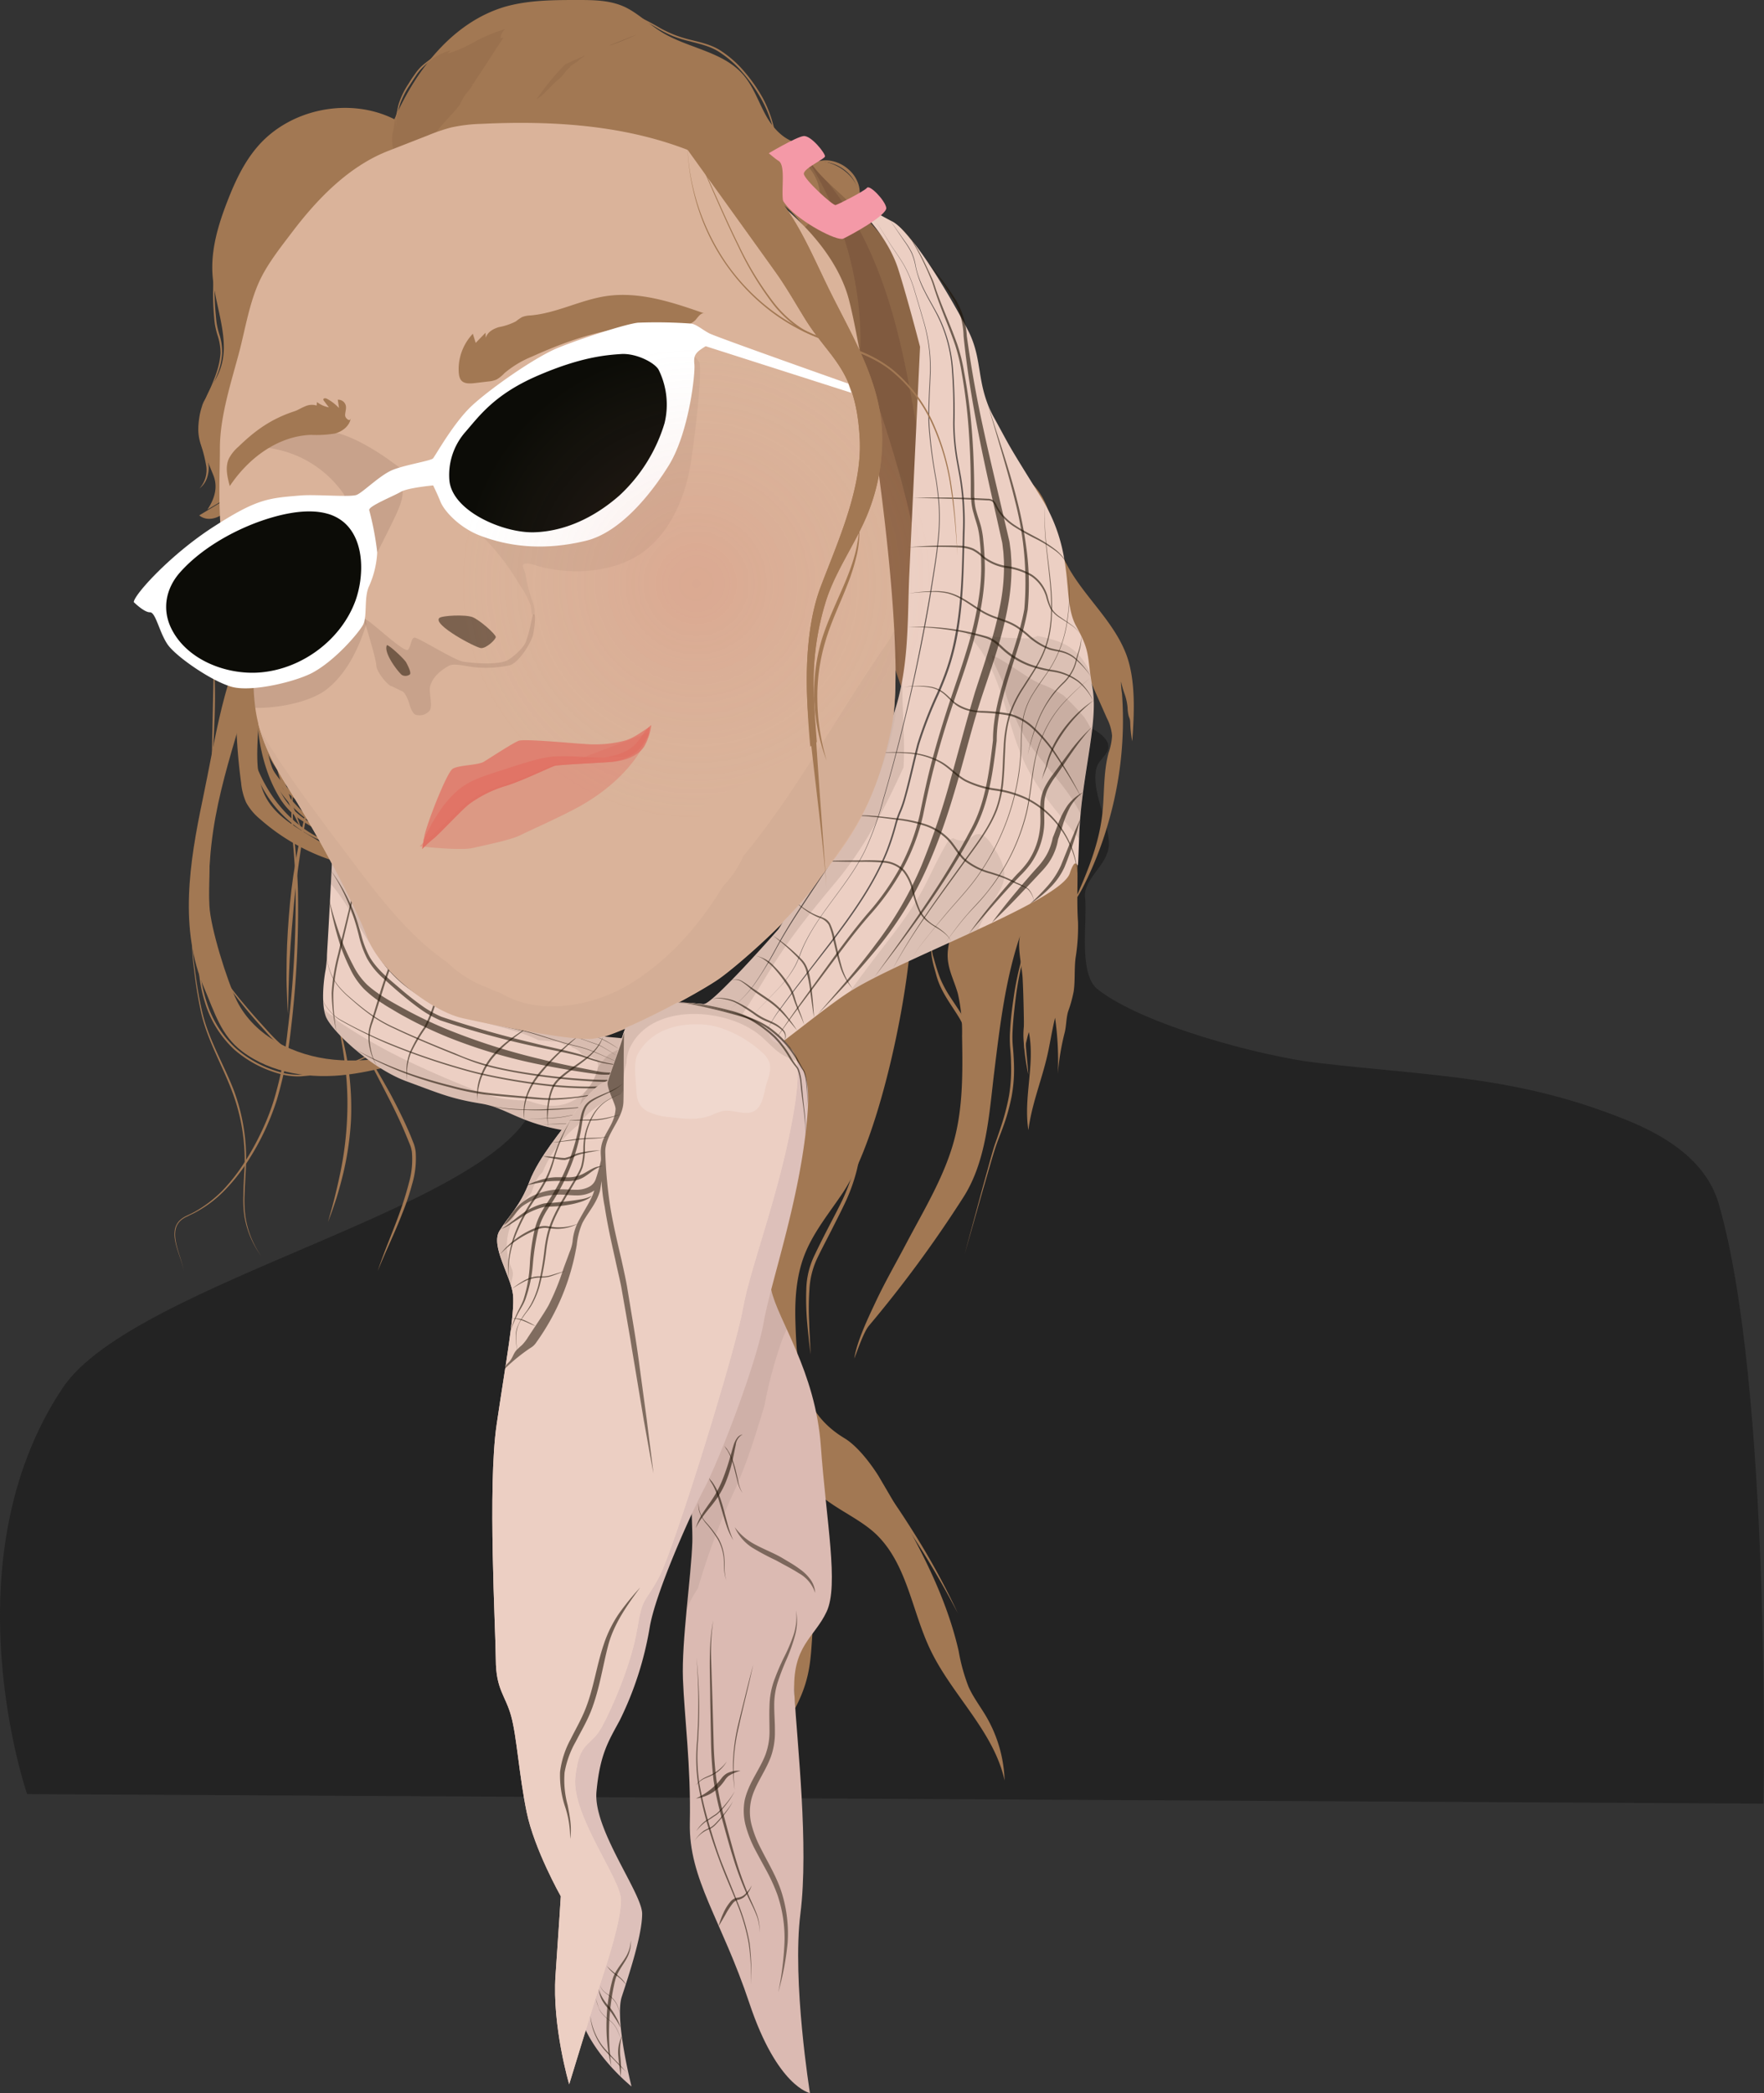 <svg xmlns="http://www.w3.org/2000/svg" xmlns:xlink="http://www.w3.org/1999/xlink" viewBox="0 0 444.58 527.47"><rect x="0" y="0" width="444.58" height="527.47" fill="#333333" stroke="none"/><defs><style>.cls-1{fill:#232323;}.cls-2{fill:#a27853;}.cls-3{fill:#916749;}.cls-4,.cls-5{fill:#5b3f2a;}.cls-4{opacity:0.11;}.cls-5{opacity:0.31;}.cls-6{fill:#dab39a;}.cls-16,.cls-17,.cls-19,.cls-20,.cls-27,.cls-7,.cls-8,.cls-9{fill:#1e1305;}.cls-7{opacity:0.1;}.cls-22,.cls-8{opacity:0.5;}.cls-9{opacity:0.05;}.cls-10,.cls-21{fill:#fff;}.cls-11{fill:#0c0c07;}.cls-12{fill:none;}.cls-13{fill:#eccfc3;}.cls-14{fill:#dbbab2;}.cls-15{opacity:0.6;}.cls-17{opacity:0.06;}.cls-18{fill:#ddc0ba;}.cls-19{opacity:0.08;}.cls-20{opacity:0.52;}.cls-21{opacity:0.19;}.cls-23,.cls-26{opacity:0.38;}.cls-23{fill:url(#radial-gradient);}.cls-24{fill:#f499a7;}.cls-25,.cls-26{fill:#e17063;}.cls-25{opacity:0.74;}.cls-27{opacity:0.03;}</style><radialGradient id="radial-gradient" cx="186.24" cy="148.8" r="59.66" gradientTransform="translate(-11.41 -0.88) rotate(-0.25)" gradientUnits="userSpaceOnUse"><stop offset="0" stop-color="#e17063" stop-opacity="0.38"/><stop offset="0.11" stop-color="#e17365" stop-opacity="0.36"/><stop offset="1" stop-color="#dab39a" stop-opacity="0"/></radialGradient></defs><g id="Layer_2" data-name="Layer 2"><g id="Layer_13" data-name="Layer 13"><path class="cls-1" d="M6.83,452.12S-13.4,393.58,15.77,349.8c18.05-27.09,113.44-46.33,119.2-73,7.47-34.63,37.92-65.21,66.94-83.38,13.94-8.73,32.9-18.65,49.9-16.45,5,.65,30.91,5.6,27.16,12.57-.73,1.34-2.11,2.31-2.55,3.78-1.73,5.8,3.29,14,3.05,19.63-.22,5.08-6.49,8.45-6,13.23.65,5.58-1.8,19.18,3.12,23.09,11.46,9.09,41.69,17,55.28,18.56,29.38,3.44,50.61,3.27,78.38,14.56,9.81,4,19.81,10.25,22.93,21,13.23,45.63,11.26,151.14,11.26,151.14Z"/><path class="cls-2" d="M254.72,119c4.24.67,7.34,4.43,9,8.38s2.28,8.27,3.9,12.24c3.73,9.16,12.37,15.66,16.05,24.84,2.66,6.61,2.19,15.35,1.69,22.34a28.48,28.48,0,0,1-.5-4.42,7.45,7.45,0,0,0-.07-.95c-.07-.35-.23-.68-.33-1a9.67,9.67,0,0,1-.28-2.15,13.85,13.85,0,0,0-.76-3.43,22.18,22.18,0,0,1-.89-3.13,18.25,18.25,0,0,0,.24,3c.07,1,.13,2,.17,3,.08,2,.1,4,.05,6.08a93,93,0,0,1-3.65,23.49,91.36,91.36,0,0,1-4,11.21q-1.19,2.73-2.55,5.38c-.89,1.71-2.06,3.35-2.85,5.1,3.41-7.57,6.86-15.29,7.84-23.53.62-5.24.24-10.62,1.61-15.72a15.38,15.38,0,0,0,.88-4.31,11.61,11.61,0,0,0-1.29-4.41l-9.14-20.65c-4.37,4.26-4,9.72-3,15.2A289,289,0,0,1,271.5,216c.22,5.43-.18,10.94.19,16.34a48.53,48.53,0,0,1-.62,9.09c-.34,2.8-.08,5.59-.46,8.34a32.44,32.44,0,0,1-1.4,5.09c-.49,1.62-.46,3.49-.83,5.16a60.36,60.36,0,0,0-1.77,10.66,78.31,78.31,0,0,0-.7-14.19c-.87,3.51-1.34,7.06-2.21,10.56-1.47,5.92-3.77,11.71-4.51,17.76-1.32-8.16,1.73-16.61.11-24.72-.43,1.31-.7,2.92-1.13,4.22-.12-5.89-.14-12-.44-17.83-.15-2.84-1.47-8.22-.57-10.85-3.8,11.16-5.16,22.93-6.59,34.57-1.29,10.55-1.91,22.36-7.79,31.54A306.77,306.77,0,0,1,219,334.09c-1.36,1.63-2.91,6.3-3.7,8.26.7-4.49,3.62-10.49,5.45-14.39,2.33-4.95,5.1-9.74,7.65-14.59,4.32-8.2,9.43-16.56,11.94-25.55,2.42-8.64,2.28-17.77,2.13-26.74a43.68,43.68,0,0,0-1.05-10.64c-1-3.61-2.85-6.63-2.56-10.55s2.19-7.35,2.15-11.26c-.07-6.39-4-12.14-5.66-18.16-4.27-15.06-1.6-30.92-1.72-46.3-.23-30.09-10.86-59-21.35-87.21-3.86-10.39-8.3-21.52-17.68-27.44a29.92,29.92,0,0,0-5.36-2.63l-.74-.28a80.28,80.28,0,0,0-11.27-2.89l-20.49-4.21c-1.22.85-2.45,1.69-3.67,2.55a8.92,8.92,0,0,0,3.67,5.52,145.08,145.08,0,0,0-54,5.6c-3.31,1-6.68,2.17-9.24,4.48-4,3.6-5.29,9.21-7,14.32a71.8,71.8,0,0,1-14.1,24.78c-4.78,5.49-10.65,10.71-12,17.86-.6,3.13-.26,6.43-.92,9.52l-7.21,4.29c1.8-2.7,2.73-5.66,1.48-8.72l-2.55-6.25a11.27,11.27,0,0,1-.57-1.6,15.17,15.17,0,0,1-.17-3.56,19.55,19.55,0,0,1-.14-2.52,21,21,0,0,1,2-6.47c.94-2,2.22-3.78,3-5.81,3.06-7.69-1.26-16.18-1.77-24.44-.39-6.35,1.51-12.61,3.83-18.53,1.87-4.8,4.09-9.56,7.44-13.48,8.21-9.66,23.27-12.69,34.58-7,5.5-12.53,14.75-24.46,27.87-28.35C133.26,0,139.59,0,145.82,0c3.78,0,7.67.06,11.16,1.54s6.41,4.47,9.75,6.54c6.59,4.07,15.3,4.83,20.45,10.61,2.72,3.06,4,7.12,6,10.67s5.42,6.92,9.52,6.8c.21.49.41,1,.6,1.5l.16-.09c5.11,9.36,14.39,15.7,20.65,24.33,9.72,13.43,11.22,30.93,17.12,46.43,4.35,11.45,11.14,21.82,16,33.09a149.24,149.24,0,0,1,8.62,29.19"/><path class="cls-2" d="M50.21,129.88l9.27-5.59a10.64,10.64,0,0,1-.44,1.56C57.75,129.41,53.16,132.25,50.21,129.88Z"/><path class="cls-3" d="M215.68,88a263,263,0,0,1,3.94,36.29c.4,10.08.21,20.25,2.11,30.16,3.17,16.64,12.09,32,13.66,48.85,5.61-28.91,6-59.26-2.56-87.44C229,103.15,227.51,63.63,204,41c14.73,23.79,13.5,48.1,12,53.81"/><path class="cls-4" d="M147.42,14c-1.67.72-3.34,1.46-5,2.23A61.68,61.68,0,0,0,135.26,25c2.42-1.56,3.41-3.31,5.65-5.12,1.33-1.07,1.38-1.88,2.74-2.9-.17-.37,1.85-1.31,2.12-1.68C146.13,14.81,147,14.51,147.42,14Z"/><path class="cls-5" d="M153.88,11.4a70.72,70.72,0,0,0,6.57-2.69l-6.85,2.74A1,1,0,0,1,153.88,11.4Z"/><path class="cls-5" d="M98.39,48.63a3.48,3.48,0,0,1-2.31-.28c.07,2.31.23,4.64.45,7l0,.25c.57-.3,1.16-.59,1.76-.85A10.07,10.07,0,0,1,98.39,48.63Z"/><path class="cls-4" d="M126.14,9.66a3.35,3.35,0,0,1,1.21-2.35,40.81,40.81,0,0,0-8,3.37,31.09,31.09,0,0,1-6.53,2.81l.75-.8a16.15,16.15,0,0,0-5.23,2.57c-1.25,1-2.22,2.91-3.12,4.26a70.45,70.45,0,0,0-5.74,10.56h0a3.81,3.81,0,0,1-.13,1.13l0,.12a13.26,13.26,0,0,1-.46,2.5,10.4,10.4,0,0,0,.89,5.67c.65-.34,1.31-.69,2-1A3.67,3.67,0,0,1,103.71,37c.82-.26,1.6-.58,2.41-.87A3.45,3.45,0,0,1,108,36q1.29-1.92,2.75-3.72c.89-1.1,1.89-2.1,2.8-3.18a28.65,28.65,0,0,0,2.25-2.58c.33-.52.56-1.11.85-1.66.6-1.15,1.58-2,2.24-3.08l.21-.34-.55-.31c.52.29.58.24,1-.42.28-.47.57-.93.88-1.38,2.22-3.24,4.21-6.57,6.45-9.8l-.24,0Z"/><path class="cls-5" d="M205.17,54.58a10.27,10.27,0,0,1-2.4,2.76c4.22,5.76,7,12.84,9.51,19.62,10.49,28.21,21.12,57.12,21.35,87.21.14,16.76-2.9,34.13,2.87,49.87.55,1.5,1.18,3,1.8,4.46,3.8-8,11.51-13.34,21.32-13.82A21.27,21.27,0,0,1,271,207.5a297.28,297.28,0,0,0-4.21-32c-2.15-11.62-4.91-23.2-9.56-34.06-4.81-11.27-11.6-21.64-16-33.09-5.9-15.5-7.71-35.78-17.43-49.2-6.26-8.63-15.23-12.2-20.34-21.56l-.16.09c-.19-.5-.39-1-.6-1.5a6.85,6.85,0,0,1-.91,0,11.28,11.28,0,0,1-2,2.38c.44.38.88.74,1.34,1.08C205.93,43.15,208.43,49,205.17,54.58Z"/><path class="cls-2" d="M194.11,259.2c4,19.1-8.28,37.46-12.14,56.59a66.72,66.72,0,0,0,3.9,38.88c10.23,24.21,13.35,49.64,14.49,75.9,4.84-9.2,3.71-14.39,4.91-24.72,1.26-10.87-1-22-1.89-32.8,4.06,6.37,12.82,8.79,18,14.16,7.32,7.56,8.54,19,13.07,28.48,5.46,11.48,16,20.56,18.74,33a34.13,34.13,0,0,0-4.65-16.14c-1.47-2.5-3.26-4.82-4.44-7.47a47,47,0,0,1-2.49-9c-3.6-15.83-11.95-30.11-20.19-44.11-.62-1-4.48-7.06-8.62-9.55-11.17-6.72-12-17.76-12.34-29.6-.15-5.54.25-11.19,2.22-16.37,2.21-5.8,6.26-10.68,9.72-15.84,9.55-14.29,17.41-52.77,17.41-70-8.18,0-17.9,22.4-26.08,22.37a15.41,15.41,0,0,0-6.2.83C195.62,254.64,193.68,257.14,194.11,259.2Z"/><path class="cls-2" d="M113.65,263.12c-9.67,2.43-19.58,4.87-29.51,3.93s-20.07-5.93-24.47-14.88c-2.43-4.92-6.65-18.43-6.89-23.92-1-22,5.21-36.32,11-57.59,1.41-5.16.43-9.2.51-14.55-8,14.16-9.85,29.4-13.2,45.32s-6,32.74.43,47.71c2.59,6.08,4.2,11.81,9.48,15.79,7.46,5.64,17.44,7.05,26.71,5.86S105,266.65,113.65,263.12Z"/><path class="cls-2" d="M59.77,169.33a141.19,141.19,0,0,0,1,27.95,15.77,15.77,0,0,0,1.29,5,14.46,14.46,0,0,0,3.45,4.11,51.91,51.91,0,0,0,35.69,13c-8.58-.1-16.38-4.7-23.71-9.16-3.8-2.31-7.74-4.76-10.06-8.56-2.92-4.78-2.73-10.75-2.44-16.34l1.62-31.76"/><path class="cls-2" d="M66.07,169.81a56.44,56.44,0,0,0-.14,6.37c0,2.12.17,4.24.3,6.36a48.38,48.38,0,0,0,.63,6.29,15.37,15.37,0,0,0,2.28,5.71c2.24,3.52,5.66,6.15,9.06,8.63,1.71,1.24,3.48,2.41,5.31,3.48s3.69,2.11,5.58,3.08a59.72,59.72,0,0,1-5.82-2.65c-1.89-1-3.72-2.1-5.51-3.28a46.66,46.66,0,0,1-5.13-3.88,23.82,23.82,0,0,1-4.33-4.84A16.23,16.23,0,0,1,66,189a38.68,38.68,0,0,1-.51-6.42c0-2.12-.07-4.26,0-6.39A45.21,45.21,0,0,1,66.07,169.81Z"/><path class="cls-2" d="M66.43,167.61a56.91,56.91,0,0,0-.8,6.87,49.37,49.37,0,0,0,.05,6.88,46.65,46.65,0,0,0,2.88,13.37,33.17,33.17,0,0,0,2.91,6.17,18.25,18.25,0,0,0,4.58,4.94,52.77,52.77,0,0,0,5.78,3.73c1,.58,2,1.14,3,1.67l1.55.78a2.45,2.45,0,0,0,.78.31c.26.07.57-.29.34-.53.26.21,0,.65-.34.61a2.9,2.9,0,0,1-.85-.25l-1.6-.68c-1.06-.46-2.11-1-3.14-1.48a53.46,53.46,0,0,1-6-3.54,17.9,17.9,0,0,1-4.89-5.07,34.11,34.11,0,0,1-3.08-6.31,45.12,45.12,0,0,1-2.71-13.68A46,46,0,0,1,66.43,167.61Z"/><path class="cls-2" d="M65.75,173a86.46,86.46,0,0,0,.73,9.84,24.1,24.1,0,0,0,3.21,9.1A34.24,34.24,0,0,0,76,199.29c1.2,1.12,2.47,2.16,3.76,3.19s2.59,2.05,3.87,3.09a70.83,70.83,0,0,1-8.14-5.7,30,30,0,0,1-6.67-7.45,22.33,22.33,0,0,1-3.12-9.51A52.49,52.49,0,0,1,65.75,173Z"/><path class="cls-2" d="M61.88,181.5a47.23,47.23,0,0,0,2.23,10.09,38.05,38.05,0,0,0,4.6,9.14,33.46,33.46,0,0,0,7,7.42,29.16,29.16,0,0,0,4.32,2.78c.76.42,1.54.79,2.33,1.13l1.2.49a1.88,1.88,0,0,0,.61.15.53.53,0,0,0,.55-.24.6.6,0,0,1-.55.32,2,2,0,0,1-.65-.09c-.42-.13-.84-.24-1.25-.38-.83-.27-1.65-.58-2.45-.93a29.38,29.38,0,0,1-4.56-2.61,30,30,0,0,1-7.4-7.47,33.46,33.46,0,0,1-4.51-9.48A35.89,35.89,0,0,1,61.88,181.5Z"/><path class="cls-2" d="M66.67,168.73c.49,4.54.19,9.14.26,13.67a48.74,48.74,0,0,0,.52,6.74,23.9,23.9,0,0,0,2,6.39,32.12,32.12,0,0,0,8.45,10.38c1.7,1.49,3.49,2.9,5.3,4.28s3.52,2.94,5.69,3.68l0,0,0-.9.11.89V214l-.06,0c-2.25-.58-4.1-2.07-6-3.32s-3.72-2.66-5.5-4.1A31.88,31.88,0,0,1,68.51,196a30.46,30.46,0,0,1-2.34-13.56C66.26,177.81,66.76,173.29,66.67,168.73Z"/><path class="cls-2" d="M68.67,190.32a61.1,61.1,0,0,0,13.46,15.44,29.17,29.17,0,0,1-13.46-15.44Z"/><path class="cls-2" d="M69.26,180.84a40,40,0,0,0,.42,7.27,55.63,55.63,0,0,0,1.58,7.08c.65,2.33,1.45,4.63,2.25,6.93.4,1.15.82,2.29,1.25,3.44s.83,2.3,1.21,3.46c-.59-1.07-1.11-2.18-1.66-3.27s-1-2.23-1.51-3.35a56.23,56.23,0,0,1-2.5-6.94,37.37,37.37,0,0,1-1.38-7.26l-.1-1.85V184.5l.16-1.84C69.06,182.05,69.16,181.44,69.26,180.84Z"/><path class="cls-2" d="M54.63,241.65a5.07,5.07,0,0,0,.9,3.47c.64,1,1.38,2,2.1,3,1.45,2,3,3.89,4.58,5.76s3.22,3.7,4.88,5.51a45.13,45.13,0,0,0,5.25,5.1,16.66,16.66,0,0,0,6.42,3.27,40.06,40.06,0,0,0,7.26.92,59.82,59.82,0,0,0,14.62-1.12A54.55,54.55,0,0,1,86,269.07a37.24,37.24,0,0,1-7.35-.86A17,17,0,0,1,72,264.89a45.43,45.43,0,0,1-5.28-5.19c-1.65-1.82-3.28-3.66-4.84-5.56s-3.06-3.85-4.48-5.86c-.69-1-1.4-2-2-3.1A5.15,5.15,0,0,1,54.63,241.65Z"/><path class="cls-2" d="M53.9,166.46c1.7,25.32-5,50.83-1.6,76"/><path class="cls-2" d="M49.92,210.05c0,4.74,0,9.48-.23,14.21-.13,2.37-.36,4.73-.67,7.08s.42,4.65.87,7a18.33,18.33,0,0,1,.43,3.55A35.16,35.16,0,0,0,52,252.28a26.6,26.6,0,0,0,7.35,11.82,28.49,28.49,0,0,0,12.39,6.38,17.83,17.83,0,0,0,3.49.37c.58,0,1.16-.06,1.75-.11s1.18-.09,1.76-.19a35.35,35.35,0,0,0,6.86-1.65c4.46-1.54,8.65-3.79,13-5.6a51.32,51.32,0,0,1,6.73-2.3c2.29-.59,4.61-1.1,6.91-1.66-2.29.6-4.6,1.14-6.88,1.78a54,54,0,0,0-6.66,2.41c-4.36,1.84-8.54,4.12-13,5.7a35.72,35.72,0,0,1-6.92,1.71c-.59.1-1.18.15-1.77.2s-1.19.12-1.79.13a17.8,17.8,0,0,1-3.57-.37,28.94,28.94,0,0,1-12.64-6.43,27,27,0,0,1-7.42-12.06A35.68,35.68,0,0,1,50,241.86a17.21,17.21,0,0,0-.4-3.49c-.44-2.3-1.13-4.64-.84-7.07s.56-4.69.72-7.05C49.8,219.53,49.86,214.79,49.92,210.05Z"/><path class="cls-2" d="M48.71,233a42.77,42.77,0,0,0,.35,10.78,103.46,103.46,0,0,0,1.77,10.66c1.52,7.08,5.33,13.33,8,20.07a49.36,49.36,0,0,1,3.05,21.35c-.09,1.81-.21,3.61-.26,5.41a30.06,30.06,0,0,0,.24,5.37,23.45,23.45,0,0,0,4,9.93,23.48,23.48,0,0,1-4.23-9.89,28.08,28.08,0,0,1-.29-5.42c0-1.81.13-3.61.21-5.41a48.9,48.9,0,0,0-3.19-21.16c-2.56-6.7-6.34-13-7.82-20.18a107.71,107.71,0,0,1-1.69-10.7A43,43,0,0,1,48.71,233Z"/><path class="cls-2" d="M46.31,320.3c-.52-2.93-2-5.59-2.31-8.58a6.7,6.7,0,0,1,.15-2.23,4.45,4.45,0,0,1,1.13-1.93,6.5,6.5,0,0,1,1.88-1.23c.66-.33,1.34-.62,2-1a31.35,31.35,0,0,0,7-5.39A45.82,45.82,0,0,0,61.57,293a66.14,66.14,0,0,0,4.29-7.73,57.89,57.89,0,0,0,3.22-8.22,97.2,97.2,0,0,0,3.42-17.35,267.14,267.14,0,0,0,2-35.42c0-2.95-.2-5.91-.41-8.86s-.6-5.9-.63-8.87c-.12-5.94.43-11.85.12-17.78.43,5.92,0,11.86.26,17.77.06,2.95.48,5.88.73,8.84s.43,5.92.52,8.89a255.56,255.56,0,0,1-1.82,35.52,100.05,100.05,0,0,1-3.52,17.46,64.11,64.11,0,0,1-7.71,16,46.16,46.16,0,0,1-5.62,6.93,30,30,0,0,1-7.13,5.33c-.65.37-1.34.64-2,1a6.1,6.1,0,0,0-1.84,1.16,4.15,4.15,0,0,0-1.11,1.84,6.39,6.39,0,0,0-.18,2.18C44.4,314.66,45.83,317.37,46.31,320.3Z"/><path class="cls-2" d="M90.41,262.08c2.75,4.49,5.43,9,8,13.63,1.23,2.33,2.43,4.68,3.55,7.07.55,1.2,1.1,2.4,1.6,3.63l.73,1.85a9.55,9.55,0,0,1,.47,2,22.65,22.65,0,0,1-.85,8,63.2,63.2,0,0,1-2.52,7.52c-1.89,4.93-4.24,9.64-6.19,14.53,1.63-5,3.79-9.83,5.55-14.77.89-2.47,1.68-5,2.32-7.49a21.65,21.65,0,0,0,.75-7.64,7.4,7.4,0,0,0-.44-1.8l-.74-1.81c-.5-1.21-1-2.41-1.55-3.61-1.08-2.39-2.23-4.74-3.44-7.07C95.26,271.42,92.75,266.8,90.41,262.08Z"/><path class="cls-2" d="M84.83,256.6a70.13,70.13,0,0,1,3,12.73,71,71,0,0,1,.62,13.11,76.75,76.75,0,0,1-1.88,13q-.76,3.19-1.72,6.32c-.68,2.08-1.38,4.14-2.19,6.17.6-2.1,1.2-4.19,1.72-6.3s1-4.22,1.44-6.35a84.79,84.79,0,0,0,1.63-12.88,79.08,79.08,0,0,0-.37-13A104.07,104.07,0,0,0,84.83,256.6Z"/><path class="cls-2" d="M78.15,200.45c-.85,4.55-1.67,9.11-2.35,13.68s-1.3,9.15-1.72,13.75-.82,9.21-1.07,13.82q-.18,3.47-.27,6.93l-.1,3.47-.06,3.48c-.18-2.32-.25-4.63-.33-7s0-4.64,0-7c.08-4.64.41-9.27.83-13.89s1.12-9.21,2-13.78S76.89,204.91,78.15,200.45Z"/><path class="cls-2" d="M264.42,185.56a9.24,9.24,0,0,0-.54,2c-.12.68-.23,1.36-.34,2.05-.21,1.37-.39,2.74-.56,4.11-.36,2.75-.67,5.5-1,8.25l-1.73,16.51L258.58,235l-.46,4.13a29.42,29.42,0,0,1-.66,4.12A77,77,0,0,0,256,251.4c-.34,2.74-.65,5.49-.79,8.24a26.69,26.69,0,0,0,.06,4.1c.13,1.38.22,2.77.27,4.16a37.7,37.7,0,0,1-.57,8.35,49.33,49.33,0,0,1-2.26,8c-.47,1.3-1,2.6-1.47,3.89s-.85,2.62-1.26,3.94l-2.32,8-4.55,16,4.32-16,2.21-8c.38-1.33.74-2.67,1.21-4s.92-2.61,1.35-3.93a58.46,58.46,0,0,0,2.1-8,40.91,40.91,0,0,0,.51-8.2c0-1.38-.12-2.75-.23-4.13a29.31,29.31,0,0,1,0-4.19c.15-2.78.49-5.54.9-8.28a75.64,75.64,0,0,1,1.62-8.17,28.56,28.56,0,0,0,.67-4.07l.49-4.12,1.8-16.51L261.89,202c.32-2.75.66-5.49,1-8.24.18-1.37.38-2.74.59-4.11q.17-1,.36-2A9.11,9.11,0,0,1,264.42,185.56Z"/><path class="cls-2" d="M235.32,236.14a7.93,7.93,0,0,0,0,5.29c.46,1.72,1,3.49,1.64,5.15a28.34,28.34,0,0,0,2.55,4.72c1,1.52,2,3,3,4.57a24.79,24.79,0,0,1,3,10.61,43.77,43.77,0,0,1,.14,5.49,39.25,39.25,0,0,1-.63,5.43,52,52,0,0,0,.13-5.44,46.22,46.22,0,0,0-.41-5.39c-.51-3.56-1.21-7.15-3.06-10.19s-4.18-6-5.37-9.54c-.31-.89-.51-1.77-.77-2.65s-.48-1.76-.63-2.67a13.27,13.27,0,0,1-.24-2.75A5.27,5.27,0,0,1,235.32,236.14Z"/><path class="cls-2" d="M179.35,335.54c6.12,5.07,12.06,10.35,18.08,15.55,3,2.61,6,5.22,9,7.79q2.26,1.92,4.57,3.8l2.31,1.87,1.16.93c.4.32.79.66,1.16,1a72.22,72.22,0,0,1,7.63,9.25c2.35,3.22,4.54,6.54,6.66,9.91a183.58,183.58,0,0,1,11.48,20.9A230.09,230.09,0,0,0,229.33,386c-2.19-3.32-4.43-6.59-6.77-9.79a72.76,72.76,0,0,0-7.58-9.06c-6.16-4.91-12.2-10.19-18.1-15.48l-8.8-8Z"/><path class="cls-2" d="M218.48,278.68a106.19,106.19,0,0,1-2.54,16.2,45.67,45.67,0,0,1-2.74,7.77c-1.16,2.49-2.41,4.91-3.64,7.35s-2.52,4.83-3.68,7.28A20.72,20.72,0,0,0,204,325a66.78,66.78,0,0,0-.07,8.13c.07,2.72.28,5.45.34,8.18-.3-2.72-.61-5.43-.85-8.15a68.17,68.17,0,0,1-.21-8.22,20.61,20.61,0,0,1,1.83-8.08c1.16-2.49,2.39-4.92,3.64-7.34s2.54-4.84,3.71-7.28a53.58,53.58,0,0,0,2.82-7.59A145.83,145.83,0,0,0,218.48,278.68Z"/><path class="cls-2" d="M259.09,254a29,29,0,0,0-.6,8.35c.11,2.8.52,5.59.67,8.41a58.88,58.88,0,0,1-1.17-8.38A20.53,20.53,0,0,1,259.09,254Z"/><path class="cls-2" d="M52.36,99.77a6.82,6.82,0,0,0-1.23,2.76,22,22,0,0,0-.49,3,19.19,19.19,0,0,0-.06,3,12.59,12.59,0,0,0,.59,2.93,26.18,26.18,0,0,1,1.43,6,8.06,8.06,0,0,1-.48,3.12,5.74,5.74,0,0,1-1.83,2.5A6.93,6.93,0,0,0,52,117.59a35.82,35.82,0,0,0-1.49-5.89,12.35,12.35,0,0,1-.53-3.1,19,19,0,0,1,.21-3.12,16.62,16.62,0,0,1,.69-3A6.5,6.5,0,0,1,52.36,99.77Z"/><path class="cls-2" d="M100,32a5.11,5.11,0,0,1-.16-2.85c.08-.47.2-.94.29-1.4s.19-.93.31-1.4a19.71,19.71,0,0,1,2.49-5.19c.49-.82,1-1.61,1.58-2.39a11.65,11.65,0,0,1,1.87-2.21c1.46-1.29,3.09-2.26,4.43-3.63a15.49,15.49,0,0,1-2,2.05c-.73.63-1.48,1.21-2.14,1.88A11.58,11.58,0,0,0,104.87,19c-.53.79-1.05,1.59-1.56,2.39a21.61,21.61,0,0,0-2.54,5c-.26.89-.49,1.84-.73,2.75A5.22,5.22,0,0,0,100,32Z"/><path class="cls-2" d="M54.32,65a86.6,86.6,0,0,0-.23,9.66c.06,1.61.14,3.22.3,4.82.07.8.14,1.61.28,2.38a21.26,21.26,0,0,0,.58,2.32A14.51,14.51,0,0,1,56,89a17.61,17.61,0,0,1-1,4.77,82.56,82.56,0,0,1-4.05,8.81c1.24-3,2.7-5.88,3.69-8.93A19.28,19.28,0,0,0,55.58,89a14.25,14.25,0,0,0-.81-4.67,23.56,23.56,0,0,1-.57-2.38c-.14-.81-.2-1.61-.27-2.42-.13-1.61-.22-3.23-.23-4.85A66.54,66.54,0,0,1,54.32,65Z"/><path class="cls-2" d="M204.72,41.52a12,12,0,0,1,1-.63,10.67,10.67,0,0,1,1.17-.38,7.31,7.31,0,0,1,2.47,0,9.08,9.08,0,0,1,4.43,2.13,8.27,8.27,0,0,1,2.66,4.14,7.05,7.05,0,0,1,.19,2.46,12.2,12.2,0,0,1-.26,1.2c-.15.38-.31.75-.47,1.12a7.37,7.37,0,0,0,0-4.62,8.87,8.87,0,0,0-2.6-3.74,10,10,0,0,0-4.05-2.13A6.48,6.48,0,0,0,204.72,41.52Z"/><path class="cls-2" d="M204.22,40.79a9.73,9.73,0,0,1,5.05.35,12,12,0,0,1,4.31,2.53,10.18,10.18,0,0,1,2.86,4.39,6.33,6.33,0,0,1-.47,5.26A27.94,27.94,0,0,0,213,50c-.93-.91-1.85-1.73-2.81-2.62s-1.94-1.81-2.95-2.85A25,25,0,0,1,204.22,40.79Z"/><path class="cls-2" d="M151.35,2.73a12.88,12.88,0,0,1,7.91.71,61.36,61.36,0,0,1,7.18,3.67,33.09,33.09,0,0,0,3.62,1.7A31.26,31.26,0,0,0,173.89,10c2.58.65,5.29,1.21,7.62,2.69A27.73,27.73,0,0,1,187.56,18a41,41,0,0,1,4.64,6.62,31.07,31.07,0,0,1,2.86,7.55,27.45,27.45,0,0,0,2.82,7.49,26.84,26.84,0,0,1-3.08-7.42,31.55,31.55,0,0,0-3-7.41,40.25,40.25,0,0,0-4.62-6.52,26.87,26.87,0,0,0-6-5.26c-2.23-1.44-4.88-2-7.47-2.68a32,32,0,0,1-3.88-1.18,29.1,29.1,0,0,1-3.64-1.77,65.87,65.87,0,0,0-7.08-3.77A12.88,12.88,0,0,0,151.35,2.73Z"/><path class="cls-6" d="M224.69,183.54C220.16,206,212,213.89,206,222.48s-19.51,20.39-24.49,24-26.31,15.09-32.37,15.48-24.62-3.46-32.46-5.21-20.73-11.67-24-20.21-12.24-25.61-20.13-38.05c-5.4-8.51-7.3-14.37-8.07-19.16a56.87,56.87,0,0,1-.59-6.1c-.39-6.06-2.92-12.47-6.18-26a81.19,81.19,0,0,1-1.87-11.36c-.91-9.23-.4-17.5-.42-22.85,0-8.22,2.93-16.9,5-24.79,1.41-5.54,2.43-11.62,4.74-16.87,2-4.59,5.54-9,8.57-13,5-6.58,11-13.08,18.21-17.41a38.39,38.39,0,0,1,5.78-2.87l10.08-3.94a46.08,46.08,0,0,1,5.83-2,40.64,40.64,0,0,1,7.79-.93c18.12-.87,37,.32,53.89,7.37,14.85,6.18,33.17,19.56,38.25,35.56C217.13,85.54,229.23,161.06,224.69,183.54Z"/><path class="cls-2" d="M182.22,50,195.56,68.7c2.71,3.81,4.95,7.81,7.39,11.74,6.26,10.1,12.81,12.49,13.73,30.17.64,12.49-5.54,25.89-9.87,37.34-4,10.58-3.57,24.09-3.34,29.08a201,201,0,0,0,3.6,30.74c.08-10.32-2.09-26.26-2-36.58a68.12,68.12,0,0,1,2.9-19.07c2.33-7.85,7.34-14.6,10.51-22.15a50.23,50.23,0,0,0,3.87-19.84c-.15-13.45-7.29-24.87-13.26-36.93C205.53,66,202.45,58.55,197.81,52a18.78,18.78,0,0,0-5.3-5.39,8.32,8.32,0,0,0-7.28-.93C182.87,46.66,180.75,47.9,182.22,50Z"/><path class="cls-2" d="M173.19,34.28A56.45,56.45,0,0,0,183,66.22,52.48,52.48,0,0,0,194.7,78.35a49.72,49.72,0,0,0,7.19,4.45A60.08,60.08,0,0,0,209.74,86c2.67.92,5.38,1.78,8,2.92a30.71,30.71,0,0,1,7.34,4.35,37.37,37.37,0,0,1,10.2,13.52,60,60,0,0,1,4.62,16.33c.83,5.62,1.13,11.28,1.43,16.94-.39-5.65-.79-11.31-1.68-16.9A59.68,59.68,0,0,0,235,106.89a36.79,36.79,0,0,0-10.16-13.32c-4.38-3.61-9.88-5.33-15.21-7.18a61.74,61.74,0,0,1-7.88-3.22,50,50,0,0,1-7.23-4.51,53,53,0,0,1-19-27.59A59.61,59.61,0,0,1,173.19,34.28Z"/><path class="cls-7" d="M91.69,156c.51-.86,10.35,9,11.2,7.69s.73-2.81,1.54-3,10.12,5.76,12.39,6.07c5.21.73,9.43.47,11-.33s4.23-3.31,4.71-4.68c1.47-4.14,1.4-6.63,2-6.92s.2,3.44-.19,5.16-3.44,7.06-6,7.7a28.5,28.5,0,0,1-7.93.52c-2.58-.1-5.8-1.26-7.34-.4s-4.08,2.61-4.67,5.22c-.36,1.61.82,5.22-.26,6.2a3.35,3.35,0,0,1-3.44.88c-.91-.46-1.44-2.4-1.67-3.15s-1-2.51-1.62-2.74S99,173,98.47,172.86s-3.51-3.19-3.63-5.2S91.69,156,91.69,156Z"/><path class="cls-8" d="M97.49,162.63c.2-.45,4.37,3.36,4.89,4.33s1.31,2.59.92,3a1.84,1.84,0,0,1-2,.14C100.64,169.69,96.59,164.65,97.49,162.63Z"/><path class="cls-8" d="M110.71,155.75c.66-.64,6.55-.93,8.37-.23s5.87,4.33,5.87,5-2.39,2.87-3.69,2.81S109,157.45,110.71,155.75Z"/><path class="cls-7" d="M100.62,120.67a11.28,11.28,0,0,1-8,4.77,12.48,12.48,0,0,1-6,1.44,13.51,13.51,0,0,1-4.26-.65,26.89,26.89,0,0,1-4.57.43c-.86,0-1.71,0-2.55-.11l4.94,23.34s10.73-.36,11.94-4,4.26-8.92,7.6-16C102,125,101.83,123.2,100.62,120.67Z"/><path class="cls-7" d="M86.67,124.56l2.71,6.92,13.94-11.76L98.19,116s-8.69-6.42-14.76-7.17c0,0-12.27,0-13,.37-.51.28-3.93,2.35-5.72,3.44A27.6,27.6,0,0,1,86.67,124.56Z"/><path class="cls-9" d="M112.72,123a2.73,2.73,0,0,0-.47,2.61,7.86,7.86,0,0,0,1.06,2,16.64,16.64,0,0,0,3.19,3A60.24,60.24,0,0,1,126.7,141c.87,1.14,1.69,2.3,2.48,3.49s1.49,2.45,2.29,3.63a13.33,13.33,0,0,1,.8,1.3,22.33,22.33,0,0,1,1.46,3.14c.22.87.2,1.58.29,2a1.34,1.34,0,0,0,.11.39.36.36,0,0,0,.33.19c.64-.06.09-2.64-.06-3a40.48,40.48,0,0,1-2-7.53c-.14-.81-1.12-2.33-.13-2.57s3,.52,4,.8c7.87,2,17.53,1.47,24.58-2.9,7.89-4.9,12-14.83,13.3-23.61.76-5.16,2.65-19.46,2.22-24.66-.11-1.28-5.38-5.43-5.93-5.14l-27.76,14.75L129,111.37l-10,7.37C117.45,119.83,114.1,121.11,112.72,123Z"/><path class="cls-7" d="M91.47,151.37a23.81,23.81,0,0,1,.69-7,28,28,0,0,1-13,3.45,27.41,27.41,0,0,1-19.88-8.31c.33,2.23.75,4.49,1.3,6.77,3.26,13.52,2.77,19.93,3.16,26a59.91,59.91,0,0,0,.6,6.11c5.27.12,13.67-1.3,18-4.68,4.73-3.7,8-9.87,10-16.54A31.89,31.89,0,0,1,91.47,151.37Z"/><path class="cls-2" d="M119.17,84.11l.72,2.3,2.48-2.56.07,1.28c.39-1.44,1.89-2.28,3.32-2.7A15.15,15.15,0,0,0,130,81a12.89,12.89,0,0,1,1.59-1.1,6.4,6.4,0,0,1,2.13-.41c6.56-.56,12.59-3.92,19.11-4.88,8.43-1.23,16.87,1.63,24.91,4.45-1-.51-1.78.82-2.51,1.64a6,6,0,0,1-3.94,1.58c-2.68.27-5.39,0-8.1,0-10,0-19.8,3.39-29,7.53a25.88,25.88,0,0,0-7.06,4.23,8.58,8.58,0,0,1-2,1.61,6.78,6.78,0,0,1-2.09.49l-3.44.41c-3.47.42-4.07-.86-4-4A13,13,0,0,1,119.17,84.11Z"/><path class="cls-2" d="M83.26,101c-.28-.18-.56-.34-.84-.5s-.88-.22-.93.14a.63.63,0,0,0,.17.4l1.22,1.61a7,7,0,0,1-3-1.33l-.07.88a4.12,4.12,0,0,0-3,.24c-1,.39-1.84,1-2.81,1.27-5.63,1.89-9.61,4.69-13.89,8.85a10.18,10.18,0,0,0-2.42,3c-1,2.15-.39,4.66.22,6.94,4.65-7,12.07-12.6,20.43-12.91a29.07,29.07,0,0,0,6-.33c2-.49,3.88-2,4.07-4-.11,1.14-1.06.36-1.33-.18-.36-.72.41-2.1,0-3.09a1.93,1.93,0,0,0-1.95-1.25l.31,2.09A12.09,12.09,0,0,0,83.26,101Z"/><path class="cls-10" d="M33.72,151.74c0-1.78,9.23-12,20.12-19s13.63-7.2,22-7.88c3.81-.31,12.47.49,14.06-.15s5.89-5,9.07-6.29,9.58-2.28,10.16-2.9,5.17-9,9.87-13.34S134.87,90,140.63,87.66s17.2-6.06,20.2-6.34a122.32,122.32,0,0,1,13.27.22c1.41.16,2.86,1.53,4.69,2.48s35,12.66,35,12.66l.78,2.31L177.85,87.25c-2.37,1.47-3.12,2.11-2.85,4.51s-1.37,17.33-6.46,25.55c-4.12,6.64-12,16.89-21,19-12.11,2.9-20.87.79-26.36-1.26s-9.31-6.4-10.18-8.64c-.66-1.69-1.83-4.08-1.83-4.08s-6.42.58-8.2,1.64-8.33,3.65-7.9,4.65a74.78,74.78,0,0,1,2,10.56A23.55,23.55,0,0,1,93,147.75c-1.33,2.85-.37,7.71-1.52,9.75s-6.89,8.85-12.67,12c-4.25,2.29-15.39,5-20.46,3.57s-14-7.62-16.1-10.65-3-8.16-4.46-8.12S33.72,151.74,33.72,151.74Z"/><path class="cls-11" d="M113.26,121.07a16.43,16.43,0,0,1,3.85-12c3.52-4,7.28-9.57,18.32-14.36s17.45-5.24,21.08-5.49,8.3,2,9.47,3.93a19.8,19.8,0,0,1,1.5,13.51,40.85,40.85,0,0,1-11.36,18.2c-6.4,5.63-13.85,9.06-21.53,9.28S114,128.87,113.26,121.07Z"/><path class="cls-11" d="M82.44,129.44a10.84,10.84,0,0,1,4.3,2.25c5.25,4.59,5,13.67,2.85,19.68-3.6,9.85-13.4,17.13-23.8,18.07-8.47.77-18.61-3-22.59-11-2.39-4.83-1.43-10,2-14,5-5.74,12.54-10.16,19.57-12.79C69.63,129.86,76.83,127.89,82.44,129.44Z"/><path class="cls-12" d="M95.9,30.29a25.49,25.49,0,0,0-18.55.22,49.78,49.78,0,0,0-6.26,3.29c-4.86,2.85-9.93,5.92-12.79,10.77-2.76,4.66-3.1,10.32-3.11,15.72a170.81,170.81,0,0,0,1.12,20.1,40.3,40.3,0,0,1,.44,8.13c-.33,3.77-1.82,7.32-3.07,10.89a88.44,88.44,0,0,0-3.78,14.75A1.81,1.81,0,0,0,50,115.5a1.76,1.76,0,0,0,1,.58,13.61,13.61,0,0,0,3.9.55,15.7,15.7,0,0,1-.33,11l1.05-.33"/><path class="cls-12" d="M50,166.89l-6.38,30.8c-.68,3.29-1.36,6.57-2.25,9.8-1.06,3.84-2.41,7.6-3.11,11.51-1.16,6.45-.52,13.07.13,19.59l1.05,10.55A74.45,74.45,0,0,0,41,259.55c2.28,9.19,8.06,17.35,9.32,26.73a3.26,3.26,0,0,1,3.24.06c-1.35,0-1.35,2-.85,3.3l5.22,13.14"/><path class="cls-13" d="M217.82,54.06s6.15,6.1,8.6,13.88,5.46,19.46,5.46,19.46-2.2,46.42-2.71,57.37.1,23.76-4.11,35.66-27.8,52.46-28.9,53.76S179.9,252.64,177.49,253s-19.07,8.81-19.07,8.81-10.4-1.07-15.6-1.23S135,259,125,254.74a12.69,12.69,0,0,1-1.51-.78,40.06,40.06,0,0,1-5.61-4.18c-2.37-2-4.64-4.13-6.87-6.28-2.5-2.43-5-4.92-7.37-7.43s-4.79-5-7.15-7.6q-3.1-3.37-6.17-6.8a23.52,23.52,0,0,1-2.49-2.8,36.58,36.58,0,0,1-2.52-4.44,21.6,21.6,0,0,1-1.41-2.63c-.12,1.78-.15,3.71-.24,5.52l-.36,7.15q-.22,4.32-.46,8.63c-.14,2.5-.28,5-.44,7.5a26,26,0,0,1-.32,3.75c-.36,1.67-1.26,8.17,0,11.7s11.38,13.12,20.31,16.42,11.34,4.41,19,5.67,11,6.82,30.28,7.67,49.25-27.32,62.21-35.73,53.35-22.88,55.74-30,1.87,4.82,2.37-9.66,4.88-28.23,3.36-36.95-.41-8.91-4.16-15.76.11-18-8.86-32.44-7.11-11.48-11.79-20-2.66-14.47-6.59-22.06-13.84-24.63-19.05-27.39a87,87,0,0,1-7.63-4.42Z"/><path class="cls-14" d="M183.8,288.45c.94-.95,10.46,7.85,10.46,7.85s-1.49,21.17.12,28.75,11.15,20.48,12.5,39.42,4.58,35,1.45,41.69-8.81,8.57-8.12,20.88,3.66,38.12,1.52,55.19,2.4,45.24,2.4,45.24-8.22-1.54-15.27-22.67-15.3-31.21-15-45.42-1.39-26.84-1.74-36.32,2.09-25.91,2.37-34.44-4.83-91.89-4.84-93.47S183.8,288.45,183.8,288.45Z"/><g class="cls-15"><path d="M220.74,55.65l3.62,5.81c1.25,1.91,2.62,3.74,3.72,5.74a31,31,0,0,1,2.54,6.34c.66,2.19,1.34,4.37,1.95,6.57a42.31,42.31,0,0,1,2,13.49c-.18,4.56-.53,9.12-.32,13.68A121.76,121.76,0,0,0,236,120.83c.34,2.25.64,4.52.78,6.8a52.21,52.21,0,0,1-.09,6.85c-.34,4.56-1.12,9.06-1.83,13.57s-1.54,9-2.41,13.47q-2.65,13.44-6.1,26.69-1.73,6.63-3.65,13.2a80.58,80.58,0,0,1-4.62,12.87c-4,8.27-10.79,14.74-14.92,22.91a32.3,32.3,0,0,0-1.38,3.13,25.59,25.59,0,0,1-1.35,3.14,27.69,27.69,0,0,1-4.08,5.48c-1.54,1.68-3.16,3.29-4.75,4.93s-3.14,3.44-3.57,5.72c.43-2.29,2-4.11,3.56-5.73s3.2-3.26,4.74-4.94a27.45,27.45,0,0,0,4-5.48,24.08,24.08,0,0,0,1.34-3.14,31.33,31.33,0,0,1,1.39-3.13C207.25,229,214,222.48,218,214.23a81,81,0,0,0,4.58-12.87q1.92-6.57,3.62-13.19,3.42-13.26,6-26.69,1.32-6.72,2.44-13.47c.72-4.5,1.5-9,1.86-13.54a51.93,51.93,0,0,0,.1-6.83c-.14-2.27-.42-4.54-.77-6.79a126.27,126.27,0,0,1-1.79-13.57c-.2-4.57.17-9.13.36-13.68a42.26,42.26,0,0,0-1.93-13.48c-.61-2.19-1.28-4.38-1.93-6.56a31.3,31.3,0,0,0-2.53-6.34c-1.09-2-2.46-3.84-3.7-5.75Z"/></g><g class="cls-15"><path d="M193.19,260a29.38,29.38,0,0,1,3.51-5.94c1.34-1.88,2.72-3.73,4.11-5.56l8.41-11c5.52-7.34,11-14.91,14.32-23.5a67.05,67.05,0,0,0,2.08-6.58,24,24,0,0,1,1.16-3.27,25.87,25.87,0,0,0,1.1-3.25c1.23-4.43,2.16-8.95,3.31-13.42a104.39,104.39,0,0,1,5-12.9c.9-2.12,1.77-4.25,2.5-6.43a58.51,58.51,0,0,0,1.77-6.64c1.9-9,2-18.29,2.21-27.48a68.59,68.59,0,0,0-.83-13.74c-.39-2.27-.87-4.53-1.16-6.83a57,57,0,0,1-.46-6.91,138,138,0,0,0-.35-13.8,35.84,35.84,0,0,0-3.63-13.2c-1-2-2.23-4-3.26-6.1A24.78,24.78,0,0,1,230.69,67a14.87,14.87,0,0,0-1-3.28,21,21,0,0,0-1.8-2.94L224,55.06l4,5.66a20.65,20.65,0,0,1,1.83,2.94A14.17,14.17,0,0,1,230.8,67c.88,4.57,3.54,8.46,5.68,12.52a35.86,35.86,0,0,1,3.7,13.29,135.82,135.82,0,0,1,.39,13.83,56.51,56.51,0,0,0,.48,6.87c.3,2.28.78,4.53,1.18,6.8a68.75,68.75,0,0,1,.87,13.81c-.23,9.2-.24,18.49-2.13,27.58a58.16,58.16,0,0,1-1.81,6.7c-.74,2.19-1.62,4.33-2.53,6.45a104.06,104.06,0,0,0-5,12.83c-1.16,4.45-2.1,9-3.36,13.41a25.15,25.15,0,0,1-1.12,3.3,25.15,25.15,0,0,0-1.16,3.22,62.47,62.47,0,0,1-2.11,6.6c-3.4,8.63-8.88,16.2-14.43,23.53l-8.5,10.9c-1.41,1.83-2.8,3.66-4.16,5.52A29.38,29.38,0,0,0,193.19,260Z"/></g><g class="cls-15"><path class="cls-16" d="M193.63,264.77c2.52-4,5.26-7.93,8-11.8L210,241.4c2.78-3.85,5.65-7.67,8.75-11.29a62.65,62.65,0,0,0,8.13-11.59,53.54,53.54,0,0,0,4.93-13.23c.93-4.64,1.94-9.33,3.17-13.92s2.62-9.17,4.1-13.7,3.11-9,4.47-13.53a90.29,90.29,0,0,0,3.19-13.81,52.07,52.07,0,0,0,.56-7.05,67.09,67.09,0,0,0-.36-7.07,20.57,20.57,0,0,0-.56-3.44c-.31-1.13-.7-2.25-1-3.41a13.65,13.65,0,0,1-.61-3.62v-.24c0-.07,0,.11,0,.11s0,0,0,0a.69.69,0,0,1-.11-.32V124l0-1.78c0-4.75-.2-9.5-.54-14.23s-.93-9.44-1.75-14.12A45.73,45.73,0,0,0,240.74,87c-.77-2.24-1.63-4.46-2.51-6.67s-1.73-4.43-2.48-6.69c-.39-1.13-.68-2.28-1.15-3.37S233.66,68,233.16,67a55.41,55.41,0,0,0-3.32-6.29,47.76,47.76,0,0,0-4.79-5.27,49,49,0,0,1,4.89,5.19,56,56,0,0,1,3.44,6.26c.52,1.07,1,2.15,1.51,3.24s.8,2.26,1.21,3.37c.79,2.23,1.68,4.43,2.59,6.63s1.78,4.42,2.58,6.66a44.61,44.61,0,0,1,1.72,7,137.75,137.75,0,0,1,1.9,14.17c.4,4.75.58,9.51.64,14.28l0,1.78v1.33c0-.17-.05-.15,0-.11a.42.42,0,0,1,.06.12s0,.24,0,.21v.22a13,13,0,0,0,.58,3.39c.32,1.12.72,2.24,1.05,3.41a22.42,22.42,0,0,1,.6,3.59,71.28,71.28,0,0,1,.39,7.17,55.55,55.55,0,0,1-.55,7.17,91.16,91.16,0,0,1-3.18,14c-1.39,4.57-3,9-4.53,13.54s-2.89,9.05-4.12,13.63-2.26,9.2-3.21,13.88a52.52,52.52,0,0,1-5.1,13.4,63.05,63.05,0,0,1-8.32,11.64c-3.14,3.58-6,7.35-8.84,11.17l-8.55,11.43C199,256.93,196.22,260.77,193.63,264.77Z"/></g><g class="cls-15"><path class="cls-16" d="M206.09,255.6c5-5.79,10.11-11.54,14.65-17.7a90.52,90.52,0,0,0,11.47-19.69,187.93,187.93,0,0,0,7.33-21.68c2.08-7.36,4-14.79,6.21-22.17,1.19-3.67,2.41-7.29,3.52-10.93a94.87,94.87,0,0,0,2.82-11,49.92,49.92,0,0,0,.92-11.23c-.07-.93-.08-1.88-.22-2.79l-.16-1.38c-.06-.45-.2-.92-.29-1.38L251.08,130c-3.41-14.94-6.69-30-8.23-45.3v0h0a19.3,19.3,0,0,0-2.9-9.75A83.6,83.6,0,0,0,234,66.36a74.85,74.85,0,0,1,6.34,8.35,20,20,0,0,1,3.33,10v0q1.56,11.37,4,22.6c1.61,7.49,3.43,14.93,5.16,22.4l1.31,5.62c.1.47.24.93.31,1.42l.19,1.47c.16,1,.17,2,.25,2.94a52.15,52.15,0,0,1-.87,11.65c-1.35,7.67-4,15-6.39,22.2s-4.21,14.7-6.35,22.08c-1.07,3.69-2.19,7.37-3.46,11s-2.68,7.22-4.26,10.74a88.53,88.53,0,0,1-12.07,19.67C216.65,244.46,211.41,250.08,206.09,255.6Z"/></g><g class="cls-15"><path class="cls-16" d="M86.3,216.32A14,14,0,0,0,88.36,222l1.52,2.63a15.49,15.49,0,0,1,1.35,2.74,50.71,50.71,0,0,1,1.2,6,22.26,22.26,0,0,0,2,5.69,29.29,29.29,0,0,0,7.77,9.2,41,41,0,0,0,10.52,6,86.42,86.42,0,0,0,11.59,3.61c3.93,1,7.93,1.75,11.79,3,1.93.6,3.86,1.23,5.81,1.8,1,.29,1.95.55,2.93.79a27.91,27.91,0,0,1,2.94.82c3.84,1.32,7.37,3.4,11.27,4.57-3.91-1.14-7.47-3.18-11.31-4.46a29.48,29.48,0,0,0-2.93-.8q-1.49-.36-2.94-.78c-1.95-.56-3.89-1.19-5.82-1.78-3.86-1.27-7.85-2-11.79-3a85.09,85.09,0,0,1-11.64-3.6,41.39,41.39,0,0,1-10.55-6,29.52,29.52,0,0,1-7.78-9.29,22.16,22.16,0,0,1-2-5.73,53.63,53.63,0,0,0-1.16-6,16,16,0,0,0-1.32-2.73L88.32,222A13.89,13.89,0,0,1,86.3,216.32Z"/></g><g class="cls-15"><path class="cls-16" d="M83.36,219.32a46.65,46.65,0,0,1,5.83,10.56c.74,1.87,1.31,3.82,1.86,5.75a24.51,24.51,0,0,0,2.12,5.54c2,3.41,5.26,5.85,8.27,8.47,1.53,1.29,3.1,2.54,4.72,3.69a25.34,25.34,0,0,0,5.12,2.91c7.56,2.55,15.31,4.76,23.11,6.61,3.89,1,7.84,1.73,11.73,2.84,1,.3,1.9.71,2.84,1s1.9.63,2.87.89a31.85,31.85,0,0,0,5.93.93,28.23,28.23,0,0,1-6-.68c-1-.22-2-.48-2.92-.79s-1.9-.67-2.86-.92c-3.86-1-7.84-1.66-11.77-2.54a223.84,223.84,0,0,1-23.28-6.46,26.86,26.86,0,0,1-5.32-3.06c-1.64-1.19-3.22-2.46-4.76-3.76s-3-2.62-4.53-4a18.88,18.88,0,0,1-3.82-4.78,25.27,25.27,0,0,1-2.06-5.74,59.4,59.4,0,0,0-1.71-5.75A49.41,49.41,0,0,0,83.36,219.32Z"/></g><g class="cls-15"><path class="cls-16" d="M81.37,251.14a3.76,3.76,0,0,0,.83,2.42,12.65,12.65,0,0,0,1.7,2A10.41,10.41,0,0,0,86,257.08c.76.41,1.52.84,2.29,1.24q4.62,2.42,9.44,4.41a172.94,172.94,0,0,0,19.72,6.75c3.34.94,6.75,1.64,10.16,2.26s6.86,1.12,10.31,1.49a92.66,92.66,0,0,0,10.39.6,38.8,38.8,0,0,0,5.17-.33,12.8,12.8,0,0,0,4.86-1.47l.16.45a78.4,78.4,0,0,1-11.16-.08c-3.71-.25-7.41-.64-11.09-1.14s-7.35-1.12-11-1.94a53,53,0,0,1-5.38-1.51c-1.77-.61-3.46-1.34-5.19-2-3.45-1.38-6.88-2.8-10.28-4.29q-2.55-1.12-5.06-2.32a35.16,35.16,0,0,1-4.89-2.68A52.43,52.43,0,0,1,90,253.12c-.71-.6-1.4-1.21-2.1-1.83a20.35,20.35,0,0,1-2-1.95,13.22,13.22,0,0,1-3.47-10.26A13.17,13.17,0,0,0,86,249.25a20.26,20.26,0,0,0,2,1.92c.7.61,1.4,1.21,2.12,1.8a49.92,49.92,0,0,0,4.45,3.32,34.58,34.58,0,0,0,4.86,2.64q2.52,1.19,5.07,2.29c3.4,1.49,6.83,2.89,10.28,4.26,6.79,3.07,14.14,4.36,21.48,5.36q5.5.74,11.06,1.09a83.62,83.62,0,0,0,11.08.06l1-.07-.89.52a13.39,13.39,0,0,1-5,1.53,41.75,41.75,0,0,1-5.24.31,95.57,95.57,0,0,1-10.43-.64c-3.46-.39-6.91-.91-10.33-1.54s-6.84-1.34-10.19-2.3A171.55,171.55,0,0,1,97.61,263q-4.8-2.06-9.4-4.53c-.77-.4-1.53-.84-2.29-1.26a10.64,10.64,0,0,1-2.06-1.6,11.87,11.87,0,0,1-1.69-2A3.78,3.78,0,0,1,81.37,251.14Z"/></g><g class="cls-15"><path class="cls-16" d="M82.93,226.64a103.54,103.54,0,0,0,3.64,11.48c.76,1.83,1.63,3.66,2.56,5.41a17.74,17.74,0,0,0,3.45,4.68c2.89,2.59,6.49,4.49,10,6.41a108,108,0,0,0,10.84,5.08,159.78,159.78,0,0,0,22.9,7.22c3.9,1,7.83,1.79,11.78,2.56l3,.59a17.13,17.13,0,0,0,3,.23c2,0,4-.26,6-.24-2,.17-4,.57-6,.7a17.39,17.39,0,0,1-3.06,0c-1-.12-2-.26-3-.4q-6-.88-11.93-2.08a131.75,131.75,0,0,1-23.27-6.92,104.05,104.05,0,0,1-11-5.25c-.9-.48-1.78-1-2.64-1.52s-1.75-1-2.6-1.59a28,28,0,0,1-4.88-3.79,18.88,18.88,0,0,1-3.5-5.14,59,59,0,0,1-2.38-5.61A84.85,84.85,0,0,1,82.93,226.64Z"/></g><g class="cls-15"><path class="cls-16" d="M248.58,100.53c2.56,8.7,5.71,17.22,7.88,26.05A99.91,99.91,0,0,1,258.91,140a67.78,67.78,0,0,1,.1,13.66v0c-1,5.65-2.93,11-4.61,16.44s-3.2,10.9-3.2,16.51v.06c-.69,5.62-1.38,11.32-3.19,16.78a36.91,36.91,0,0,1-1.58,4c-.59,1.31-1.32,2.54-2,3.78q-2.07,3.73-4.33,7.35c-3,4.82-6.21,9.51-9.55,14.1s-6.78,9.1-10.23,13.61c3.33-4.6,6.66-9.19,9.88-13.86s6.39-9.37,9.3-14.22c1.47-2.42,2.87-4.88,4.22-7.37.65-1.26,1.36-2.48,1.93-3.75a34.58,34.58,0,0,0,1.53-3.92c1.75-5.35,2.41-11,3.08-16.61v.06c0-5.8,1.53-11.4,3.24-16.81s3.65-10.76,4.66-16.31v0a81.39,81.39,0,0,0-2.24-26.85C253.79,117.91,251,109.28,248.58,100.53Z"/></g><g class="cls-15"><path class="cls-16" d="M263.45,126.9c-.9,10.68,2.94,21.19,1.29,31.92a25.32,25.32,0,0,1-2.51,7.61c-1.23,2.39-2.75,4.6-4.16,6.85a29.28,29.28,0,0,0-3.47,7.11,32.21,32.21,0,0,0-1.22,7.83c-.16,2.65-.19,5.32-.43,8a28.73,28.73,0,0,1-1.63,7.87c-1.94,5-5.39,9.25-8.48,13.56s-6.31,8.6-9.34,13A143.46,143.46,0,0,0,225,244.14c5-9.45,11.37-18,17.6-26.69,3.07-4.34,6.48-8.55,8.35-13.52s1.65-10.43,2-15.74a32.92,32.92,0,0,1,1.29-7.93,29.64,29.64,0,0,1,3.56-7.2c1.42-2.26,2.95-4.44,4.18-6.8a25,25,0,0,0,2.5-7.5c.87-5.25.31-10.62-.27-15.9S262.92,132.23,263.45,126.9Z"/></g><g class="cls-15"><path class="cls-16" d="M268.7,142a39.26,39.26,0,0,1,.41,13.8,30.61,30.61,0,0,1-4.62,13c-1.27,1.94-2.67,3.78-3.89,5.74a18.67,18.67,0,0,0-2.63,6.34,40.49,40.49,0,0,0-.53,6.88,61.82,61.82,0,0,1-.55,6.93,59.75,59.75,0,0,1-10.09,25.62c-2.62,3.83-5.91,7.12-8.86,10.67-1.49,1.76-3,3.54-4.41,5.35a43.76,43.76,0,0,0-4,5.65,43.81,43.81,0,0,1,4-5.69c1.43-1.82,2.89-3.61,4.37-5.39,2.94-3.57,6.22-6.86,8.82-10.68a59.78,59.78,0,0,0,10-25.57,60.94,60.94,0,0,0,.56-6.89,41.35,41.35,0,0,1,.56-6.93,18.66,18.66,0,0,1,2.68-6.39c1.22-2,2.63-3.81,3.9-5.73A30.52,30.52,0,0,0,269,155.77,39.14,39.14,0,0,0,268.7,142Z"/></g><g class="cls-15"><path class="cls-16" d="M274.84,170.79a66.13,66.13,0,0,0-7.13,6.77,29.4,29.4,0,0,0-5.08,8.35c-2.58,6.09-2.33,12.85-3.91,19.24a51.63,51.63,0,0,1-8.35,17.74c-1,1.33-2,2.61-3.09,3.85s-2.25,2.39-3.34,3.62c-2.18,2.45-4.12,5.1-6.05,7.76,1.9-2.68,3.81-5.35,6-7.83,1.07-1.25,2.22-2.43,3.31-3.65s2.11-2.51,3.07-3.84a51.52,51.52,0,0,0,8.25-17.71c1.56-6.34,1.36-13.12,4-19.25a29.49,29.49,0,0,1,5.15-8.37A64.28,64.28,0,0,1,274.84,170.79Z"/></g><g class="cls-15"><path class="cls-16" d="M272.55,160.35a13.27,13.27,0,0,1-.65,4.14c-.19.67-.39,1.35-.55,2a10.53,10.53,0,0,1-.64,2,12.53,12.53,0,0,1-2.37,3.49,26.29,26.29,0,0,0-6.91,10.35,55.75,55.75,0,0,0-2.43,8,49.55,49.55,0,0,1,2.29-8.08,29.65,29.65,0,0,1,4-7.36,28.86,28.86,0,0,1,2.83-3.11,12.13,12.13,0,0,0,2.36-3.4,10.34,10.34,0,0,0,.65-2c.18-.68.39-1.35.59-2A15.5,15.5,0,0,0,272.55,160.35Z"/></g><g class="cls-15"><path class="cls-16" d="M275.31,183.12c-3.6,3.8-6.27,8.26-9.27,12.54a20,20,0,0,0-2,3.25,9.74,9.74,0,0,0-.85,3.62c-.08,1.26,0,2.55,0,3.86a17.22,17.22,0,0,1-.34,4,19,19,0,0,1-3.11,7.31,23.62,23.62,0,0,1-2.63,3c-.89.94-1.79,1.87-2.67,2.83-3.51,3.83-6.91,7.78-10.25,11.77,3-4.23,6.29-8.31,9.7-12.25.86-1,1.72-2,2.61-2.93a23.37,23.37,0,0,0,2.51-2.9,18.13,18.13,0,0,0,2.88-7,20,20,0,0,0,.33-3.78c0-1.29-.09-2.61,0-3.94a10.58,10.58,0,0,1,1-3.93,20,20,0,0,1,2.13-3.37L270,188.9A45.21,45.21,0,0,1,275.31,183.12Z"/></g><g class="cls-15"><path class="cls-16" d="M272.92,199.7a15.11,15.11,0,0,0-1.84,1.73,11.85,11.85,0,0,0-1.41,2,25.91,25.91,0,0,0-1.85,4.62c-.25.81-.52,1.62-.79,2.43l-.21.61a3.28,3.28,0,0,0-.16.51c-.08.39-.16.85-.28,1.28a14.86,14.86,0,0,1-2.27,4.81,18.63,18.63,0,0,1-1.69,2l-1.73,1.86-3.49,3.71q-3.49,3.71-7.19,7.23,3-4.09,6.32-8c1.08-1.32,2.2-2.59,3.31-3.88.56-.65,1.13-1.27,1.7-1.91a16.87,16.87,0,0,0,1.55-1.89,13.59,13.59,0,0,0,2.1-4.33c.12-.39.21-.76.3-1.2a4.22,4.22,0,0,1,.25-.69l.23-.59.91-2.37a21.47,21.47,0,0,1,2.35-4.63A11,11,0,0,1,272.92,199.7Z"/></g><g class="cls-15"><path class="cls-16" d="M259.57,227.79a52.34,52.34,0,0,0,4.44-4.5,20.84,20.84,0,0,0,3.36-5.15l2.37-5.87,1.21-2.93c.44-1,.84-1.94,1.29-2.9-.23,1-.53,2.05-.81,3.07l-.95,3c-.66,2-1.38,4-2.19,6a17.4,17.4,0,0,1-3.74,5.28A27.68,27.68,0,0,1,259.57,227.79Z"/></g><g class="cls-15"><path d="M184.12,254.17a28.2,28.2,0,0,0,6.54-7c1.82-2.64,3.36-5.45,4.91-8.26,3-5.66,6.62-11,10.16-16.35s7.13-10.68,9.76-16.54a106.43,106.43,0,0,0,6.31-18.14,98.36,98.36,0,0,1-6.16,18.21c-2.61,5.88-6.18,11.26-9.7,16.61s-7.16,10.65-10.23,16.29a95.76,95.76,0,0,1-5,8.25A28.5,28.5,0,0,1,184.12,254.17Z"/></g><g class="cls-15"><path class="cls-16" d="M262.56,196.58a26.8,26.8,0,0,1,.86-2.94,13.17,13.17,0,0,0,.39-1.47c.11-.5.28-1,.43-1.48a25.79,25.79,0,0,1,2.75-5.51,31.65,31.65,0,0,1,3.87-4.77,27.06,27.06,0,0,1,4.74-3.88,38,38,0,0,0-4.46,4.14,34.4,34.4,0,0,0-3.73,4.79,28,28,0,0,0-2.82,5.36c-.16.48-.35,1-.48,1.44a11.21,11.21,0,0,1-.46,1.46C263.27,194.67,262.85,195.6,262.56,196.58Z"/></g><g class="cls-15"><path class="cls-16" d="M95.86,227.6A18.53,18.53,0,0,0,97.74,237a17.29,17.29,0,0,0,2.71,4,9.37,9.37,0,0,0,1.8,1.59c.68.43,1.38.85,2.08,1.26q2.08,1.26,4.23,2.4c1.42.78,2.91,1.44,4.3,2.3a28.39,28.39,0,0,0,8.76,4.13,26.51,26.51,0,0,1-8.85-4c-1.37-.84-2.88-1.48-4.31-2.25s-2.86-1.55-4.26-2.37c-.7-.42-1.39-.84-2.08-1.29a10.18,10.18,0,0,1-1.83-1.64,18.05,18.05,0,0,1-2.7-4.06A17.74,17.74,0,0,1,95.86,227.6Z"/></g><path class="cls-17" d="M196.46,339.59a29.67,29.67,0,0,1,1.83-4.59c-1.81-4-3.34-7.31-3.91-9.95-1.61-7.58-.12-28.75-.12-28.75s-9.52-8.8-10.46-7.85c0,0-14.19,5.12-14.19,6.7s5.12,84.94,4.84,93.47c-.14,4.3-.83,10.6-1.44,17a31.76,31.76,0,0,1,2.88-5.33,176.12,176.12,0,0,1,8.7-23.53c3.47-7.32,5.76-14.88,8.09-22.58A107.48,107.48,0,0,1,196.46,339.59Z"/><g class="cls-15"><path class="cls-16" d="M89.42,264.38a91.47,91.47,0,0,0,15.9,6.83c2.75.88,5.53,1.68,8.33,2.37a66.55,66.55,0,0,0,8.47,1.72c2.86.37,5.74.63,8.61.88l4.33.37a41.5,41.5,0,0,0,4.31.24A62.49,62.49,0,0,0,148,276a24.12,24.12,0,0,1,8.64.1,24.19,24.19,0,0,0-8.61.12,60.88,60.88,0,0,1-8.64.94A42.07,42.07,0,0,1,135,277l-4.32-.35c-2.89-.24-5.77-.48-8.65-.84a66.25,66.25,0,0,1-8.51-1.77c-2.81-.72-5.6-1.5-8.34-2.44A82.94,82.94,0,0,1,89.42,264.38Z"/></g><g class="cls-15"><path class="cls-16" d="M123.3,278.6a42.25,42.25,0,0,0,7.17.92c2.4.12,4.81.11,7.22,0s4.82-.2,7.22-.4,4.8-.46,7.2-.77c-2.38.41-4.78.71-7.18.93s-4.82.4-7.23.48-4.83,0-7.24-.11A34.61,34.61,0,0,1,123.3,278.6Z"/></g><g class="cls-15"><path class="cls-16" d="M228.82,158a60.29,60.29,0,0,1,13.14.83,54.63,54.63,0,0,1,6.44,1.49,8.33,8.33,0,0,1,3,1.55c.86.72,1.61,1.51,2.46,2.19a21,21,0,0,0,5.59,3.28,32,32,0,0,0,6.34,1.58,14.55,14.55,0,0,1,6.05,2.65,13.85,13.85,0,0,1,3.8,5.34,14.12,14.12,0,0,0-4-5.13,14.46,14.46,0,0,0-6-2.46,32,32,0,0,1-6.43-1.55,20.8,20.8,0,0,1-5.73-3.33c-.87-.7-1.63-1.52-2.45-2.2a7.83,7.83,0,0,0-2.82-1.5c-2.08-.63-4.22-1.13-6.36-1.55A68.23,68.23,0,0,0,228.82,158Z"/></g><g class="cls-15"><path class="cls-16" d="M229,149.55a47.45,47.45,0,0,1,6.53-.59,15.82,15.82,0,0,1,3.28.29,13.3,13.3,0,0,1,3.1,1.15c2,1,3.72,2.32,5.58,3.42a19,19,0,0,0,2.91,1.41l3.08,1.1a14,14,0,0,1,3,1.46,30.33,30.33,0,0,1,2.63,2,17.23,17.23,0,0,0,5.4,3.48c1,.33,2.1.47,3.17.76a9,9,0,0,1,3,1.46,22.43,22.43,0,0,1,4.27,5,22.72,22.72,0,0,0-4.42-4.75,8.78,8.78,0,0,0-2.91-1.35c-1-.26-2.13-.38-3.2-.7a17.38,17.38,0,0,1-5.58-3.5,28.28,28.28,0,0,0-2.59-2,14.59,14.59,0,0,0-2.89-1.41c-1-.39-2-.72-3.08-1.12a18.92,18.92,0,0,1-3-1.46c-1.89-1.13-3.63-2.47-5.53-3.49a13,13,0,0,0-3-1.19,16.46,16.46,0,0,0-3.22-.36A50.92,50.92,0,0,0,229,149.55Z"/></g><g class="cls-15"><path class="cls-16" d="M228.9,137.92a106.7,106.7,0,0,1,13.14-.38,9.49,9.49,0,0,1,3.27.7,11.15,11.15,0,0,1,2.69,2,12.38,12.38,0,0,0,5.9,2.43,16.8,16.8,0,0,1,6.24,2.18,9.68,9.68,0,0,1,3.85,5.33,17.38,17.38,0,0,0,1,3.08,7.07,7.07,0,0,0,2.26,2.26c.88.64,1.81,1.23,2.69,1.89a7.15,7.15,0,0,1,2.24,2.37,7.19,7.19,0,0,0-2.3-2.29c-.9-.63-1.84-1.19-2.75-1.8a7.16,7.16,0,0,1-2.39-2.29,16.6,16.6,0,0,1-1.11-3.12,9.54,9.54,0,0,0-3.76-5.06,16.36,16.36,0,0,0-6.09-2.07,12.54,12.54,0,0,1-6.09-2.56,10.84,10.84,0,0,0-2.58-1.91,9.93,9.93,0,0,0-3.11-.71c-2.17-.14-4.37-.15-6.55-.15S231.09,137.81,228.9,137.92Z"/></g><g class="cls-15"><path class="cls-16" d="M230.23,125.51c3.82-.15,7.65-.16,11.48-.08,1.91,0,3.83.1,5.74.19l1.44.07a2.44,2.44,0,0,1,1.49.44,3.6,3.6,0,0,1,.84,1.27,11.24,11.24,0,0,0,.69,1.22,14.07,14.07,0,0,0,4.06,3.85c1.58,1.05,3.29,1.92,5,2.84a34.45,34.45,0,0,1,4.88,3.07,11.28,11.28,0,0,1,3.52,4.49,11.22,11.22,0,0,0-3.68-4.29,35,35,0,0,0-4.9-2.92,56.45,56.45,0,0,1-5-2.81,14,14,0,0,1-4.22-4,13.48,13.48,0,0,1-.72-1.28,3.11,3.11,0,0,0-.7-1.12,2,2,0,0,0-1.22-.34l-1.43-.08-5.73-.27C237.88,125.66,234.05,125.53,230.23,125.51Z"/></g><path class="cls-18" d="M158.08,276.55c.26-.62.5-1.22.73-1.8,4.31-11,3.32-15.38,9.61-17.21,6.63-1.92,8.85-1.52,14.38-1s14.55,3.28,16.46,8,5.39,3.69,4.15,17.45c-1.85,20.56-9.1,40.86-10.95,51.3S181.3,367.85,177.54,375s-12.43,26.66-13.81,35.2a84.1,84.1,0,0,1-7.52,23.31c-2.82,5.23-5,8.5-5.88,18s11.49,25.54,11.51,30.76-3.25,15.18-5.12,20.87,2.44,22.66,2.44,22.66-14.72-11.7-13.82-24.5,1.33-19.92,1.33-19.92S140,469.53,138,460.06s-2.45-18.95-3.9-24.16-3.82-6.62-3.85-14.2-2.09-43.59.21-59.25,4.62-28,4.12-32.72-5.74-12.29-3.39-16.1,5.19-6.18,7.53-12.35,8.47-13.31,10.83-16.64,5.7-7.89,8.75-8.71"/><g class="cls-15"><path class="cls-16" d="M227.71,173.21a20.21,20.21,0,0,1,7.15-.1,7.83,7.83,0,0,1,3.25,1.58c.94.76,1.74,1.67,2.66,2.39a11.7,11.7,0,0,0,6.61,2.08,44.63,44.63,0,0,1,7.16.7,14.06,14.06,0,0,1,6.23,3.62,37.38,37.38,0,0,1,4.7,5.44,108.86,108.86,0,0,1,7.24,12.39,134.05,134.05,0,0,0-7.55-12.16,40.38,40.38,0,0,0-4.7-5.33,13.53,13.53,0,0,0-6-3.47,44.59,44.59,0,0,0-7.08-.74c-2.36-.18-4.9-.63-6.81-2.23-.94-.77-1.72-1.69-2.62-2.45a7.7,7.7,0,0,0-3.1-1.59A19.91,19.91,0,0,0,227.71,173.21Z"/></g><g class="cls-15"><path class="cls-16" d="M220.84,189.73a61.28,61.28,0,0,1,8.13-.09,19.61,19.61,0,0,1,7.86,2.1c2.49,1.25,4.25,3.46,6.58,4.74a24.29,24.29,0,0,0,7.68,2.28,27.22,27.22,0,0,1,7.81,2.36,22.6,22.6,0,0,1,6.51,4.92,24,24,0,0,1,4.44,6.83,22.52,22.52,0,0,1,1.77,7.91,23.48,23.48,0,0,0-6.49-14.47,23.18,23.18,0,0,0-6.43-4.78,26.94,26.94,0,0,0-7.7-2.28,25,25,0,0,1-7.81-2.37c-2.43-1.37-4.17-3.56-6.54-4.81a19.57,19.57,0,0,0-7.7-2.19A60.9,60.9,0,0,0,220.84,189.73Z"/></g><g class="cls-15"><path class="cls-16" d="M212.21,206.21a19.86,19.86,0,0,1,6.95-.67c2.35.14,4.66.45,7,.69a34,34,0,0,1,6.89,1.41,14.68,14.68,0,0,1,6.05,3.63c1.67,1.72,2.68,3.9,4.4,5.41a16.93,16.93,0,0,0,6.15,3.06c1.11.35,2.23.71,3.32,1.14a33.16,33.16,0,0,1,3.18,1.51,13.61,13.61,0,0,1,3.09,1.67,5.83,5.83,0,0,1,1.37,3.21,5.79,5.79,0,0,0-1.48-3.08,5.37,5.37,0,0,0-1.5-.84l-1.61-.68c-1.08-.5-2.09-1-3.18-1.43s-2.21-.74-3.32-1.1a17.26,17.26,0,0,1-6.33-3.11c-1.82-1.59-2.86-3.77-4.44-5.42a14.28,14.28,0,0,0-5.84-3.55,37.1,37.1,0,0,0-6.8-1.47c-2.31-.29-4.63-.62-6.95-.82A19.76,19.76,0,0,0,212.21,206.21Z"/></g><g class="cls-15"><path class="cls-16" d="M206.21,217q5.55-.14,11.1-.18a43.3,43.3,0,0,1,5.57.13,7.94,7.94,0,0,1,5.07,2.36,12.05,12.05,0,0,1,2.34,5.1,25.44,25.44,0,0,0,1.71,5.21,9.83,9.83,0,0,0,3.83,3.79c1.52,1,3.16,2.13,3.9,3.86-.83-1.7-2.47-2.7-4-3.65a17.74,17.74,0,0,1-2.28-1.61,7.84,7.84,0,0,1-1.76-2.2,25,25,0,0,1-1.81-5.28,11.75,11.75,0,0,0-2.26-4.89,7.48,7.48,0,0,0-4.76-2.24,53,53,0,0,0-5.51-.21C213.61,217.2,209.91,217.13,206.21,217Z"/></g><g class="cls-15"><path class="cls-16" d="M200.43,227.21a24.59,24.59,0,0,0,2.8,2.06,15.53,15.53,0,0,0,3.06,1.57,9.73,9.73,0,0,1,1.65.68,3.32,3.32,0,0,1,1.29,1.31,16.75,16.75,0,0,1,1.11,3.36c.55,2.26,1,4.55,1.62,6.77a17.32,17.32,0,0,0,2.95,6.22,15.51,15.51,0,0,1-3.32-6.11c-.71-2.23-1.16-4.52-1.73-6.76a16.62,16.62,0,0,0-1-3.27,4.45,4.45,0,0,0-2.66-1.86A18.79,18.79,0,0,1,200.43,227.21Z"/></g><g class="cls-15"><path class="cls-16" d="M190.22,240.81a8.61,8.61,0,0,1,4.86,2.66,29.72,29.72,0,0,1,3.57,4.35,11.79,11.79,0,0,1,1.32,2.51c.35.9.53,1.81.86,2.67.62,1.75,1.38,3.47,1.86,5.27-.64-1.75-1.49-3.41-2.18-5.15-.36-.87-.61-1.78-.95-2.62a11.43,11.43,0,0,0-1.32-2.4,33.9,33.9,0,0,0-3.41-4.37,13.32,13.32,0,0,0-2.1-1.8A6.26,6.26,0,0,0,190.22,240.81Z"/></g><g class="cls-15"><path class="cls-16" d="M179.44,251.8a6,6,0,0,1,2.83-.25,11.28,11.28,0,0,1,2.8.65,29.63,29.63,0,0,1,5,2.86,18.72,18.72,0,0,0,2.38,1.48c.83.42,1.72.76,2.58,1.2a8.15,8.15,0,0,1,2.32,1.72,2.25,2.25,0,0,1,.39,2.72,2.71,2.71,0,0,0,.1-1.38,2.51,2.51,0,0,0-.7-1.14,9.64,9.64,0,0,0-2.3-1.54c-.84-.41-1.73-.73-2.6-1.14a15.41,15.41,0,0,1-2.43-1.54c-.78-.53-1.57-1.06-2.37-1.56A17.33,17.33,0,0,0,185,252.5a12.74,12.74,0,0,0-2.7-.75A6.35,6.35,0,0,0,179.44,251.8Z"/></g><g class="cls-15"><path class="cls-16" d="M152,261.25a10.14,10.14,0,0,1-1.7,3.15,17.56,17.56,0,0,1-2.55,2.55c-1.85,1.53-3.91,2.76-5.7,4.29a9.61,9.61,0,0,0-2.36,2.54,14,14,0,0,0-1.1,3.33,24.3,24.3,0,0,0-.49,3.51,13.2,13.2,0,0,0,.13,3.55,17.52,17.52,0,0,1,0-7.14,12.64,12.64,0,0,1,1.08-3.46,5.8,5.8,0,0,1,1.11-1.48,17.29,17.29,0,0,1,1.33-1.23c1.86-1.53,3.91-2.76,5.78-4.21A13.31,13.31,0,0,0,152,261.25Z"/></g><g class="cls-15"><path class="cls-16" d="M133.8,258.47c-1.71,1.19-3.42,2.38-5,3.68a29.09,29.09,0,0,0-4.45,4.28,17.57,17.57,0,0,0-1.77,2.52,23.57,23.57,0,0,0-1.3,2.79,18,18,0,0,0-1,6.08c0-1-.06-2.08,0-3.13a11.59,11.59,0,0,1,.65-3.08,19.5,19.5,0,0,1,1.27-2.89,17.17,17.17,0,0,1,1.78-2.61,27.78,27.78,0,0,1,4.61-4.26A48.46,48.46,0,0,1,133.8,258.47Z"/></g><g class="cls-15"><path class="cls-16" d="M113,245.49a20.92,20.92,0,0,0-3,6.62,32.09,32.09,0,0,1-2.65,6.87,41.86,41.86,0,0,0-3.73,6.28,15,15,0,0,0-1,7.13,17.31,17.31,0,0,1-.15-3.67,13.5,13.5,0,0,1,.85-3.6,36.84,36.84,0,0,1,3.65-6.39A34.82,34.82,0,0,0,109.6,252a30.57,30.57,0,0,1,1.36-3.43A15,15,0,0,1,113,245.49Z"/></g><g class="cls-15"><path class="cls-16" d="M101,233.2a28.48,28.48,0,0,1-.62,4.58A45.29,45.29,0,0,1,99,242.22l-1.55,4.34c-.5,1.45-.92,2.93-1.4,4.4l-1.39,4.4-.71,2.2a13.51,13.51,0,0,0-.64,2.18,13.09,13.09,0,0,0,.13,4.54,13.27,13.27,0,0,0,1.54,4.3,13,13,0,0,1-1.75-4.26,12.7,12.7,0,0,1-.27-4.64,14.85,14.85,0,0,1,.59-2.25l.69-2.2,1.34-4.42c.88-2.95,1.93-5.87,3-8.73A35.33,35.33,0,0,0,101,233.2Z"/></g><g class="cls-15"><path class="cls-16" d="M90,221.35q-1,4.82-2.1,9.62l-2.27,9.59A54,54,0,0,0,84,250.2,52.82,52.82,0,0,0,84.8,260a46,46,0,0,1-1.21-9.79,49.27,49.27,0,0,1,1.6-9.74c.74-3.2,1.56-6.38,2.33-9.57S89.16,224.52,90,221.35Z"/></g><g class="cls-15"><path class="cls-16" d="M146.25,260.71c-1.73,1.42-3.37,2.94-5,4.49s-3.13,3.17-4.55,4.88a28.29,28.29,0,0,0-2,2.65,17.68,17.68,0,0,0-1.52,2.93,13.49,13.49,0,0,0-1,6.5,11.45,11.45,0,0,1-.13-3.36,14.27,14.27,0,0,1,.79-3.28,18.79,18.79,0,0,1,3.52-5.75A54.14,54.14,0,0,1,146.25,260.71Z"/></g><g class="cls-15"><path class="cls-16" d="M184.23,247.05a3.08,3.08,0,0,1,2.65.11,19.82,19.82,0,0,1,2.26,1.52c1.47,1,3,2,4.46,3a20.3,20.3,0,0,1,4.07,3.61,43.76,43.76,0,0,1,3.21,4.37c-1.16-1.38-2.28-2.79-3.5-4.1a22.05,22.05,0,0,0-4.06-3.47c-1.47-1-3-2-4.39-3.16a21.49,21.49,0,0,0-2.14-1.62A3.06,3.06,0,0,0,184.23,247.05Z"/></g><g class="cls-15"><path class="cls-16" d="M194.79,235.77a38.4,38.4,0,0,1,4.88,3.73c.77.67,1.51,1.38,2.23,2.12a6.64,6.64,0,0,1,1,1.22,8.07,8.07,0,0,1,.67,1.43,13.92,13.92,0,0,1,.7,3c.15,1,.29,2,.4,3.05q.32,3,.48,6.11c-.33-2-.58-4-.88-6.06a34.34,34.34,0,0,0-1.16-6,6.14,6.14,0,0,0-1.54-2.5c-.69-.74-1.42-1.44-2.15-2.15A57.11,57.11,0,0,0,194.79,235.77Z"/></g><g class="cls-15"><path class="cls-16" d="M155.46,266.16a20.56,20.56,0,0,0-2.73-1.77c-.47-.26-.92-.57-1.42-.79a13.13,13.13,0,0,0-1.51-.59c-1-.34-2-.73-3.07-1.09l-3.06-1.12c2.07.68,4.11,1.42,6.16,2.12a15.54,15.54,0,0,1,1.52.61c.49.23.94.54,1.41.81A18.24,18.24,0,0,1,155.46,266.16Z"/></g><g class="cls-15"><path class="cls-16" d="M148.75,280c-1.33.39-2.7.65-4.05.94s-2.71.61-4.09.75-2.77.16-4.15.22-2.77.1-4.15.26c1.37-.18,2.76-.23,4.14-.31s2.77-.13,4.15-.26,2.73-.46,4.09-.71S147.41,280.33,148.75,280Z"/></g><g class="cls-15"><path class="cls-16" d="M155.93,264.33c-1.07-.65-2.11-1.35-3.22-1.91a14.81,14.81,0,0,0-3.45-1.41,13.35,13.35,0,0,1,3.5,1.32A32.51,32.51,0,0,1,155.93,264.33Z"/></g><g class="cls-15"><path class="cls-16" d="M150.54,281.59c-1.16.36-2.36.59-3.54.84s-2.38.49-3.58.69a34,34,0,0,1-3.63.19c-1.21,0-2.43,0-3.63.16,2.4-.34,4.85-.13,7.25-.44,1.19-.19,2.39-.43,3.57-.66S149.37,281.91,150.54,281.59Z"/></g><path class="cls-7" d="M227.4,171.38a57.06,57.06,0,0,1-2.34,9.05c-4.22,11.89-27.8,52.46-28.9,53.76S179.9,252.64,177.49,253s-19.07,8.81-19.07,8.81-10.4-1.07-15.6-1.23S135,259,125,254.74a12.69,12.69,0,0,1-1.51-.78,40.06,40.06,0,0,1-5.61-4.18c-2.37-2-4.64-4.13-6.87-6.28-2.5-2.43-5-4.92-7.37-7.43s-4.79-5-7.15-7.6q-3.1-3.37-6.17-6.8a23.52,23.52,0,0,1-2.49-2.8,36.58,36.58,0,0,1-2.52-4.44,21.6,21.6,0,0,1-1.41-2.63c-.12,1.78-.15,3.71-.24,5.52s-.18,3.64-.28,5.46c4.39,5,7.13,11.37,11.11,16.71,5.14,6.88,14.06,12.7,21.84,16.26,5,2.29,13.31,3.33,19.35,6.38,1.51.14,3,.26,4.52.36a3.24,3.24,0,0,1,2,.86,2,2,0,0,1,1.94.53l.17.14a4.72,4.72,0,0,1,2.3,1.59,9.14,9.14,0,0,0,2.54.84,2.17,2.17,0,0,1,1.51,2.64,12.17,12.17,0,0,1-8.13,9.09c-3.31,1-6.41.29-9.48-.81a53.86,53.86,0,0,1-5.81-.42c-3.68-.51-7.07-2-10.5-3.41-3.73-1.52-7.43-3.11-11.08-4.81a139,139,0,0,1-20.39-11.34,2.43,2.43,0,0,1-.92-1.13,7.53,7.53,0,0,1-2.7-2,10.18,10.18,0,0,0,.45,1.79c1.32,3.52,11.38,13.12,20.31,16.42s11.34,4.41,19,5.67,11,6.82,30.28,7.67a26.2,26.2,0,0,0,7.56-.93,101.53,101.53,0,0,1,10.43-11.22c4.87-4.48,10.23-8.4,14.3-13.69,4.88-6.35,8.66-13.63,13.16-20.27,4.2-6.2,8.91-11.9,13.7-17.65,7.06-8.46,12.23-18.52,16.88-28.69C228.13,186,227.35,178.71,227.4,171.38Z"/><path class="cls-19" d="M250.82,214.18c-1.52-2.4-3.34-5.21-5.68-3.4a4.06,4.06,0,0,1-4.88.43l-.28.1c-.28.15-.58.29-.86.45l-.05,0c-2.21,3.56-3.95,7.43-5.89,11.23-3.83,7.51-9.3,13.86-14.34,20.58-1.55,2.07-3.07,4.15-4.6,6.24,6.77-4.29,20.31-10.07,32.32-15.64,1.51-3.54,3.63-6.63,5.56-10.08S252.89,217.44,250.82,214.18Z"/><path class="cls-7" d="M160.05,261a8.25,8.25,0,0,1-3.21,3c-.55.29-3.05,1.43-3.45,1.78a14.4,14.4,0,0,0-1.8,2c-.33.4-.62.83-.92,1.27a.28.28,0,0,1,0,.09,13.45,13.45,0,0,1-3.4,6.2c-1.39,3.25-1.89,6.52-2.65,9.93,2.09.27,4.42.47,7,.59a26.2,26.2,0,0,0,7.56-.93,101.53,101.53,0,0,1,10.43-11.22l1.08-1c0-6.72.67-13,4.64-18.93C171.35,255.41,163.45,259.31,160.05,261Z"/><path class="cls-19" d="M261.52,160.26a7.47,7.47,0,0,1-2.86.6,80,80,0,0,1-15.26-1.45,34.47,34.47,0,0,1,2.61,2.91c6.75,8.44,7.65,20.06,12.15,29.73,3.4,7.31,8.81,13.1,13.78,19.28l0-.86c.49-14.48,4.88-28.23,3.36-36.95-.3-1.71-.5-3.09-.65-4.26-2.44-5-5.43-7.18-10.83-8.48C263.08,160.59,262.3,160.42,261.52,160.26Z"/><path class="cls-7" d="M273.28,180.78c-1.6-1.92-3.37-3.71-5.14-5.45a27.48,27.48,0,0,0-5.85-3c-3.17-1.21-9.17-6.11-12.3-7.18-.21,1.15,3,6.59,3.15,8,.38,2.89,2,6,3.14,8.65,3.58,8.34,10.71,13.78,15.16,21.62.3.53.59,1.07.87,1.61.7-7.59,2.16-14.82,2.89-21C274.59,183,274,181.84,273.28,180.78Z"/><path class="cls-13" d="M152.78,273.07l.72-1.8c4.31-11,3.32-15.37,9.62-17.2,6.62-1.93,8.85-1.53,14.37-1S192,256.31,194,261s9.46-2.41,6.24,18-11.2,40.34-13,50.77-17.27,60.27-21,67.4-4.24,4.76-5.63,13.29-6.07,19.46-8.89,24.69S145.93,438.51,145,448s11.49,25.55,11.51,30.76-3.25,15.18-5.12,20.88-7.94,25.62-7.94,25.62-4.33-14.67-3.44-27.47,1.33-19.91,1.33-19.91-6.69-11.82-8.62-21.29-2.46-18.95-3.9-24.16-3.82-6.61-3.86-14.2-2.09-43.59.21-59.24,4.62-28,4.12-32.72-5.74-12.3-3.39-16.1,5.19-6.19,7.53-12.36,8.47-13.31,10.83-16.63,5.7-7.9,8.75-8.72"/><path class="cls-13" d="M152.78,273.07l.72-1.8c4.31-11,3.32-15.37,9.62-17.2,6.62-1.93,8.85-1.53,14.37-1S192,256.31,194,261s9.46-2.41,6.24,18-11.2,40.34-13,50.77-17.27,60.27-21,67.4-4.24,4.76-5.63,13.29-6.07,19.46-8.89,24.69S145.93,438.51,145,448s11.49,25.55,11.51,30.76-3.25,15.18-5.12,20.88-7.94,25.62-7.94,25.62-4.33-14.67-3.44-27.47,1.33-19.91,1.33-19.91-6.69-11.82-8.62-21.29-2.46-18.95-3.9-24.16-3.82-6.61-3.86-14.2-2.09-43.59.21-59.24,4.62-28,4.12-32.72-5.74-12.3-3.39-16.1,5.19-6.19,7.53-12.36,8.47-13.31,10.83-16.63,5.7-7.9,8.75-8.72"/><path class="cls-7" d="M158.93,263.7c5.59-11.07,24-9.72,32.43-2.93,2.2,1.78,3.87,4,6.37,5.32.91.48,1.86.88,2.81,1.27a4.23,4.23,0,0,0-2-3.52c-1.61-1-3.72-.75-4.55-2.8-1.92-4.73-10.94-7.54-16.47-8s-7.75-.88-14.37,1c-6.3,1.83-5.31,6.19-9.62,17.2-.15.39-.31.79-.48,1.19-3.05.82-6.39,5.38-8.74,8.71s-8.48,10.46-10.83,16.63-5.17,8.56-7.53,12.36c-2.07,3.35,1.77,9.63,3,14.32-.47-1.71.91-2.89,0-4.79a14,14,0,0,1-1-8.17,20.5,20.5,0,0,1,6-10.85,19.94,19.94,0,0,1,1.23-3.18,6.57,6.57,0,0,1,1.57-2.06,32,32,0,0,1,2.18-4.34,30.68,30.68,0,0,1,6.72-7.52,20.16,20.16,0,0,1,5.79-5.27,42.2,42.2,0,0,1,4.91-2.49c.22-.3.46-.59.69-.88a3.43,3.43,0,0,0,0-.64,21.23,21.23,0,0,1,.86-6.36A9.23,9.23,0,0,1,158.93,263.7Z"/><path class="cls-20" d="M164.69,371.3c-.87-4.49-1.63-9-2.45-13.46L160,344.37c-.38-2.25-.76-4.5-1.11-6.75l-1.16-6.72-1.18-6.72c-.44-2.21-1-4.43-1.46-6.65-1-4.45-2-8.9-2.69-13.45a41.15,41.15,0,0,1-.78-6.48c-.06.44-.34,2.29-.46,2.71a14.71,14.71,0,0,1-1.18,2.72c-1,1.81-2.3,3.41-3.23,5.24a18.59,18.59,0,0,0-1.39,5.46,58.69,58.69,0,0,1-10.18,24.54,5.1,5.1,0,0,1-.73.87,5.51,5.51,0,0,1-.89.63,47,47,0,0,0-6.26,5.09c-.15-.67.85-1.41,1.24-1.91.62-.77.87-1.78,1.49-2.55a15.77,15.77,0,0,1,1.46-1.37,11.23,11.23,0,0,0,1.61-2.08l2.55-3.85c.89-1.35,1.79-2.71,2.59-4.13a61.94,61.94,0,0,0,3.75-9.21c.51-1.4,1.05-2.79,1.55-4.19a10.28,10.28,0,0,0,.77-2.7,13.35,13.35,0,0,1,1.72-5.54c.89-1.7,1.92-3.29,2.75-4.92a12.7,12.7,0,0,0,1-2.42,5.18,5.18,0,0,1-.86.52,8.24,8.24,0,0,1-3.73.74c-1.23,0-2.4-.14-3.53-.19a18.06,18.06,0,0,0-3.36.21,15.72,15.72,0,0,0-6.27,2.44c-1.92,1.24-2.89,3.78-5.08,5.05,1.44-2,2.73-4.18,4.61-5.68a15.63,15.63,0,0,1,6.51-3,17.64,17.64,0,0,1,3.62-.36c1.21,0,2.37.12,3.48.1a6.71,6.71,0,0,0,3.09-.63,3.46,3.46,0,0,0,1.89-2.06,40.82,40.82,0,0,0,1.3-4.68c.06-.51-.05-1.34-.05-2,0-4.58,3.4-6.37,3.74-10.91.11-1.24-2.44-5.45-1.94-7,.82-2.61,2-5.82,2.87-8.32.59-1.64.89-2.75,1.24-4-.21,4.56-.05,12.93-.19,17.48s-4.74,8.23-4.57,12.77a113.2,113.2,0,0,0,1.23,13.52c.72,4.46,1.78,8.88,2.81,13.32.49,2.22,1,4.46,1.41,6.71l1.11,6.75c.76,4.51,1.49,9,2.07,13.53L163,357.73C163.54,362.25,164.16,366.76,164.69,371.3Z"/><path class="cls-21" d="M176.29,258.14a18.75,18.75,0,0,1,5.15.85A28.87,28.87,0,0,1,192,265.15a6.61,6.61,0,0,1,1.84,2.4c.6,1.56.08,3.3-.45,4.89-1.15,3.52-1,8.45-6,8-1.77-.15-3.55-.79-5.29-.45a18,18,0,0,0-2.89,1.09c-3.29,1.29-7,.87-10.48.43a14.52,14.52,0,0,1-5.68-1.51c-2.1-1.24-2.57-3-2.66-5.21s-.87-6.94.35-9.19C163.19,261.22,168.06,257.92,176.29,258.14Z"/><g class="cls-15"><path class="cls-16" d="M170.58,252.6a13.93,13.93,0,0,1,3.35.12c1.12.12,2.23.28,3.34.46,2.21.38,4.41.85,6.58,1.43a20.91,20.91,0,0,1,6.27,2.53,28.4,28.4,0,0,1,5.38,4.09,25.76,25.76,0,0,1,4,5.47c.29.48.59.94.91,1.4l.5.66a3.48,3.48,0,0,1,.44.77,13.25,13.25,0,0,1,.69,3.33c.23,2.24.4,4.46.67,6.69a36.82,36.82,0,0,1,.22,6.72c.2-4.49-.84-8.92-1.18-13.38a13.39,13.39,0,0,0-.71-3.23,2.59,2.59,0,0,0-.4-.68l-.53-.66c-.34-.46-.66-.92-1-1.39a25.3,25.3,0,0,0-3.94-5.36,31.28,31.28,0,0,0-5.29-4.05,21.44,21.44,0,0,0-6.12-2.55c-2.15-.61-4.33-1.12-6.53-1.55-1.09-.22-2.2-.42-3.3-.58A13.93,13.93,0,0,0,170.58,252.6Z"/></g><g class="cls-15"><path class="cls-16" d="M170.87,252.74a12.08,12.08,0,0,1,2.94.16c1,.13,1.95.3,2.92.47,2,.36,3.87.79,5.79,1.25s3.83.95,5.72,1.56a22.11,22.11,0,0,1,5.39,2.53,23.35,23.35,0,0,1,7.77,8.88l.71,1.29a5.73,5.73,0,0,0,.38.62,3.16,3.16,0,0,1,.34.69,13.29,13.29,0,0,1,.54,2.92,30.72,30.72,0,0,1,0,5.91,30.64,30.64,0,0,0-.16-5.9,13.71,13.71,0,0,0-.59-2.86,2.51,2.51,0,0,0-.33-.63c-.14-.2-.3-.41-.42-.62l-.75-1.28a24.7,24.7,0,0,0-7.79-8.61c-3.23-2.23-7.14-3.12-10.92-4.17-1.91-.5-3.82-.94-5.75-1.37-1-.21-1.92-.41-2.89-.57A11.6,11.6,0,0,0,170.87,252.74Z"/></g><g class="cls-15"><path class="cls-16" d="M157,273c-2.14,2.17-5.27,2.87-7.7,4.49a4.74,4.74,0,0,0-1.5,1.49,7.47,7.47,0,0,0-.74,2c-.31,1.42-.45,2.93-.75,4.4a46.47,46.47,0,0,1-2.53,8.66,50.79,50.79,0,0,1-4.06,8.07c-.79,1.29-1.68,2.49-2.39,3.76a18.2,18.2,0,0,0-1.66,4,59.12,59.12,0,0,0-1.38,8.77,33.87,33.87,0,0,1-1.88,8.82c-.53,1.43-1.44,2.65-2.07,4a33.13,33.13,0,0,0-1.72,4.12,28,28,0,0,1,1.5-4.23c.59-1.39,1.42-2.64,1.86-4a34.62,34.62,0,0,0,1.55-8.72,50.65,50.65,0,0,1,1.26-8.94,18.4,18.4,0,0,1,1.7-4.26c.74-1.33,1.6-2.57,2.39-3.81a51.71,51.71,0,0,0,6.73-16.35c.34-1.45.52-2.91.89-4.4a8.44,8.44,0,0,1,.87-2.14,5,5,0,0,1,1.71-1.58C151.69,275.58,154.75,275,157,273Z"/></g><g class="cls-15"><path class="cls-16" d="M144.18,281.63a48.47,48.47,0,0,0-4.36,10.1A28.28,28.28,0,0,1,138,297a43.85,43.85,0,0,1-2.83,4.78,44.78,44.78,0,0,0-5.23,9.64,26.4,26.4,0,0,0-1.79,10.78,23.26,23.26,0,0,1,.1-5.53,28.59,28.59,0,0,1,1.33-5.38,42.81,42.81,0,0,1,5.18-9.78,45.19,45.19,0,0,0,2.83-4.71,31.21,31.21,0,0,0,1.91-5.13,33.76,33.76,0,0,1,2-5.16C142.32,284.81,143.25,283.22,144.18,281.63Z"/></g><g class="cls-15"><path class="cls-16" d="M130.53,341.19a20.17,20.17,0,0,1-.52-4.58,5.93,5.93,0,0,1,.4-2.28,14.25,14.25,0,0,1,1.05-2.06,19.52,19.52,0,0,1,1.31-1.91,10.59,10.59,0,0,0,.63-1,8.84,8.84,0,0,0,.58-1,21.59,21.59,0,0,0,1.65-4.26,72.55,72.55,0,0,0,1.58-9.07,34.58,34.58,0,0,1,.84-4.57,26.78,26.78,0,0,1,1.66-4.34c1.33-2.81,3-5.4,4.57-8.05.39-.66.77-1.33,1.15-2a11.92,11.92,0,0,0,1-2.05,17.69,17.69,0,0,0,.59-4.5,16.82,16.82,0,0,1,.64-4.61,17.86,17.86,0,0,1,1.9-4.23,10.28,10.28,0,0,1,3.26-3.27,23.86,23.86,0,0,1,4.19-2,23.7,23.7,0,0,0-4.12,2.07,10.32,10.32,0,0,0-3.12,3.29,18.6,18.6,0,0,0-1.8,4.2,16.66,16.66,0,0,0-.55,4.52,17,17,0,0,1-.57,4.63,12.49,12.49,0,0,1-1,2.12c-.37.68-.75,1.35-1.14,2-1.56,2.66-3.2,5.26-4.53,8a27.58,27.58,0,0,0-1.65,4.26,33.7,33.7,0,0,0-.85,4.5,64.2,64.2,0,0,1-1.69,9.1,22,22,0,0,1-1.74,4.3,13.87,13.87,0,0,1-1.27,1.95,22.13,22.13,0,0,0-1.35,1.87,7.76,7.76,0,0,0-1.52,4.25A21.31,21.31,0,0,0,130.53,341.19Z"/></g><g class="cls-15"><path class="cls-16" d="M136.86,291.39c1.25,0,2.48.14,3.71.28a13,13,0,0,0,1.79.15,12.31,12.31,0,0,0,1.7-.54l.39-.18a3,3,0,0,1,.44-.22,6.39,6.39,0,0,1,.91-.29c.61-.15,1.23-.25,1.84-.35a25.71,25.71,0,0,1,3.71-.34c-1.23.16-2.44.4-3.65.64-.6.13-1.2.27-1.79.45a7.76,7.76,0,0,0-.85.3,2,2,0,0,0-.38.2,2.58,2.58,0,0,1-.44.22,11.22,11.22,0,0,1-1.83.61,8.79,8.79,0,0,1-1.9-.2C139.29,291.92,138.07,291.69,136.86,291.39Z"/></g><g class="cls-15"><path class="cls-16" d="M132.75,298.69a24.75,24.75,0,0,1,4.79-1.69,14.58,14.58,0,0,1,2.56-.33c.86,0,1.7,0,2.52,0a8.29,8.29,0,0,0,4.61-1c.71-.39,1.43-.85,2.2-1.23a5.06,5.06,0,0,1,2.49-.55c-1.7.27-2.86,1.52-4.29,2.44a6.86,6.86,0,0,1-2.41,1.09,11.57,11.57,0,0,1-2.6.25,28.09,28.09,0,0,0-5,.09C136.05,298,134.41,298.37,132.75,298.69Z"/></g><g class="cls-15"><path class="cls-16" d="M126.21,309.75A14.94,14.94,0,0,0,128.8,308c.82-.64,1.64-1.29,2.49-1.89A15.94,15.94,0,0,1,137,303.3a10.44,10.44,0,0,1,1.62-.16c.51,0,1-.06,1.53-.11,1-.1,2.05-.2,3.08-.33s2-.26,3-.44a8.92,8.92,0,0,0,2.93-.91,4.1,4.1,0,0,1-1.3.92,9.55,9.55,0,0,1-1.48.6,21.48,21.48,0,0,1-3.07.75,29.73,29.73,0,0,1-3.13.39c-.52,0-1.05.07-1.58.07a7.19,7.19,0,0,0-1.49.09,17.24,17.24,0,0,0-5.53,2.45L129,308.29A12,12,0,0,1,126.21,309.75Z"/></g><g class="cls-15"><path class="cls-16" d="M143.2,282.39c2.19-.3,4.41-.18,6.59-.31a18,18,0,0,0,3.26-.42c1.07-.22,2.13-.51,3.19-.8a28.76,28.76,0,0,1-3.15,1,17.31,17.31,0,0,1-3.28.48C147.6,282.43,145.4,282.3,143.2,282.39Z"/></g><g class="cls-15"><path class="cls-16" d="M126,316.14a21.38,21.38,0,0,1,8.81-6.64,6.36,6.36,0,0,1,2.8-.53c1,.1,1.83.29,2.74.32a13.07,13.07,0,0,0,5.37-.93,11.48,11.48,0,0,1-5.38,1.32,27,27,0,0,1-2.76-.25A5.6,5.6,0,0,0,135,310,25.67,25.67,0,0,0,126,316.14Z"/></g><g class="cls-15"><path class="cls-16" d="M129,324.82a22.64,22.64,0,0,1,3-2.07,8.62,8.62,0,0,1,3.47-1.1c.61,0,1.22,0,1.81,0a7.63,7.63,0,0,0,1.75-.34c1.15-.35,2.3-.71,3.46-1-1.13.42-2.26.84-3.4,1.23a7.33,7.33,0,0,1-1.79.38c-.62.05-1.22,0-1.81.06a8.76,8.76,0,0,0-3.4,1A30.6,30.6,0,0,0,129,324.82Z"/></g><g class="cls-15"><path class="cls-16" d="M129.12,332.3a5.37,5.37,0,0,1,1.55,0,6.65,6.65,0,0,1,1.51.42,28.42,28.42,0,0,1,2.74,1.42c-1-.32-1.89-.82-2.84-1.19A7.66,7.66,0,0,0,129.12,332.3Z"/></g><g class="cls-15"><path class="cls-16" d="M139.15,287.92c2.36-.29,4.69-.74,7.07-1,1.19-.12,2.39-.14,3.57-.18a16.83,16.83,0,0,0,3.54-.38c-2.3.74-4.74.52-7.08.8-1.19.11-2.36.28-3.55.42S140.34,287.87,139.15,287.92Z"/></g><g class="cls-15"><path class="cls-16" d="M175.39,453.23a17.57,17.57,0,0,0,5.38-3.82,14.68,14.68,0,0,0,1.06-1.26,4.74,4.74,0,0,1,1.35-1.24,6.36,6.36,0,0,1,3.44-.66,10.55,10.55,0,0,0-3,1.31,4.62,4.62,0,0,0-1,1.16,13.92,13.92,0,0,1-1.09,1.37A10,10,0,0,1,175.39,453.23Z"/></g><g class="cls-15"><path class="cls-16" d="M175,464a9.25,9.25,0,0,1,2.39-2.64,10.82,10.82,0,0,1,1.61-.78,5.77,5.77,0,0,0,1.35-1.09,34.91,34.91,0,0,0,2.33-2.66,21.59,21.59,0,0,0,2.05-2.89,18.77,18.77,0,0,1-1.92,3,28.39,28.39,0,0,1-2.3,2.73,5.78,5.78,0,0,1-1.4,1.14A7.92,7.92,0,0,0,175,464Z"/></g><g class="cls-15"><path class="cls-16" d="M175.49,461.45a9.36,9.36,0,0,1,2.38-2.64c.25-.17.53-.29.77-.44l.72-.51c.24-.17.49-.34.75-.49a4.72,4.72,0,0,0,.69-.51,23.42,23.42,0,0,0,2.38-2.59,20.56,20.56,0,0,0,2-2.88,17.5,17.5,0,0,1-1.9,3A19.27,19.27,0,0,1,181,457a4.41,4.41,0,0,1-.72.55c-.25.15-.49.31-.73.48l-.74.5c-.26.17-.53.28-.77.44A12.08,12.08,0,0,0,175.49,461.45Z"/></g><g class="cls-15"><path class="cls-16" d="M181.12,485.4a19.83,19.83,0,0,1,1.18-3.26,12,12,0,0,1,1.87-3,2.84,2.84,0,0,1,1.65-.9,3.54,3.54,0,0,0,1.51-.53,7.07,7.07,0,0,0,2.12-2.58,6.45,6.45,0,0,1-1.87,2.92,3.71,3.71,0,0,1-1.65.73,2.53,2.53,0,0,0-1.23.85,19.87,19.87,0,0,0-1.83,2.8C182.3,483.42,181.73,484.42,181.12,485.4Z"/></g><g class="cls-15"><path class="cls-16" d="M175.54,417.76c.36,3.51.58,7,.65,10.55s-.06,7-.27,10.56a44.23,44.23,0,0,0,.33,10.48,97,97,0,0,0,2.43,10.24c1,3.38,2,6.73,3.29,10s2.65,6.5,3.93,9.79a49.73,49.73,0,0,1,3,10.14,57.27,57.27,0,0,1,.36,10.55,57.68,57.68,0,0,0-.6-10.51,50,50,0,0,0-3-10.06c-1.3-3.26-2.75-6.47-4-9.77s-2.39-6.63-3.38-10a98,98,0,0,1-2.36-10.31,44.53,44.53,0,0,1-.25-10.57A142.76,142.76,0,0,0,175.54,417.76Z"/></g><g class="cls-15"><path class="cls-16" d="M179.75,408.4a54.17,54.17,0,0,0-.51,10l.32,10.06.28,10.06a92.46,92.46,0,0,0,.72,10,76.93,76.93,0,0,0,2.07,9.8c.86,3.24,1.73,6.48,2.66,9.7a83.61,83.61,0,0,0,3.34,9.46c.64,1.54,1.4,3.05,2,4.63a11.07,11.07,0,0,1,.78,4.95,11.08,11.08,0,0,0-.95-4.88c-.62-1.55-1.43-3-2.13-4.55a80.31,80.31,0,0,1-3.56-9.45c-1-3.2-1.88-6.45-2.77-9.69a78.14,78.14,0,0,1-2.16-9.87,97.26,97.26,0,0,1-.65-10.08L179,428.5C179,421.81,178.45,415,179.75,408.4Z"/></g><g class="cls-15"><path class="cls-16" d="M185.19,451.15a39.23,39.23,0,0,1-.41-8,47.55,47.55,0,0,1,1.13-8c.61-2.61,1.28-5.21,1.92-7.81s1.29-5.2,2-7.79c-.58,2.61-1.18,5.23-1.81,7.83s-1.25,5.21-1.83,7.82a46.22,46.22,0,0,0-1.21,7.92A46.76,46.76,0,0,0,185.19,451.15Z"/></g><g class="cls-15"><path class="cls-16" d="M175.35,449.92a6.39,6.39,0,0,1,1.84-1.71c.74-.43,1.54-.69,2.27-1.09a10.78,10.78,0,0,0,3.72-3.23,8.89,8.89,0,0,1-3.61,3.45c-.76.39-1.55.65-2.28,1A7.4,7.4,0,0,0,175.35,449.92Z"/></g><g class="cls-15"><path class="cls-16" d="M148.78,508a16,16,0,0,0,1.19,4.3,15.63,15.63,0,0,0,2.29,3.8c1,1.13,2,2.2,3,3.28.56.51,1,1.09,1.55,1.63a13.18,13.18,0,0,0,1.58,1.59,38,38,0,0,1-3.24-3.1c-1.05-1.07-2.14-2.09-3.11-3.25a15.41,15.41,0,0,1-2.25-3.89A13.43,13.43,0,0,1,148.78,508Z"/></g><g class="cls-15"><path class="cls-16" d="M150.9,501.31a11.4,11.4,0,0,0,1.16,2.5A14.5,14.5,0,0,0,153.8,506a17.13,17.13,0,0,1,1.51,2.39,9.51,9.51,0,0,1,1.07,2.6,18,18,0,0,0-1.39-2.41c-.51-.77-1-1.56-1.58-2.27a10.67,10.67,0,0,1-1.69-2.26A7.48,7.48,0,0,1,150.9,501.31Z"/></g><g class="cls-15"><path class="cls-16" d="M152.92,495.43a20.1,20.1,0,0,0,2.57,2.21,14,14,0,0,1,1.28,1.15,5.49,5.49,0,0,1,1,1.41,11,11,0,0,0-2.41-2.36A10.64,10.64,0,0,1,152.92,495.43Z"/></g><g class="cls-15"><path class="cls-16" d="M154.09,520.81a42,42,0,0,1-1.2-8.21,48.1,48.1,0,0,1,.37-8.31c.2-1.38.46-2.75.77-4.1.17-.68.32-1.34.56-2a9.19,9.19,0,0,1,1-1.9c.75-1.18,1.65-2.24,2.3-3.42a9.29,9.29,0,0,0,1.11-3.91,8.72,8.72,0,0,1-.79,4.07c-.61,1.27-1.46,2.38-2.13,3.56a11.89,11.89,0,0,0-.85,1.81,20.26,20.26,0,0,0-.5,2c-.29,1.34-.52,2.69-.7,4.05a54.7,54.7,0,0,0-.54,8.19A63.2,63.2,0,0,0,154.09,520.81Z"/></g><g class="cls-15"><path class="cls-16" d="M150.12,503.62l.52,1.56a6.87,6.87,0,0,0,.6,1.52,9.26,9.26,0,0,0,2.28,2.31,6.58,6.58,0,0,1,2.06,2.53l1.29,3-1.35-3a6.45,6.45,0,0,0-2.06-2.49,8.79,8.79,0,0,1-2.28-2.35A19,19,0,0,1,150.12,503.62Z"/></g><g class="cls-15"><path class="cls-16" d="M151.23,500.24a3.81,3.81,0,0,0,1.25,1.82c.58.47,1.25.85,1.79,1.38a5.85,5.85,0,0,1,1.3,1.85,9.58,9.58,0,0,1,.64,2.16,11.33,11.33,0,0,0-.71-2.13,5.67,5.67,0,0,0-1.31-1.8c-.52-.53-1.17-.91-1.75-1.4A3.62,3.62,0,0,1,151.23,500.24Z"/></g><g class="cls-15"><path class="cls-16" d="M156.44,523.44c-.16-1.74-.48-3.43-.6-5.19a9.19,9.19,0,0,1,.89-5.14,14.44,14.44,0,0,0-.39,5.11A27.54,27.54,0,0,1,156.44,523.44Z"/></g><g class="cls-15"><path class="cls-16" d="M176.05,378.77a7.11,7.11,0,0,0,1.85,4.82,29.3,29.3,0,0,1,3.25,4.23,12.28,12.28,0,0,1,1.43,5.12c.12,1.77-.13,3.58.5,5.27-.73-1.66-.54-3.51-.66-5.25a12.09,12.09,0,0,0-1.49-5,30,30,0,0,0-3.16-4.25,10.25,10.25,0,0,1-1.36-2.3A5.35,5.35,0,0,1,176.05,378.77Z"/></g><g class="cls-15"><path class="cls-16" d="M175.34,385.12a14.29,14.29,0,0,1,1.35-3.11c.58-1,1.23-1.9,1.86-2.82a28.53,28.53,0,0,0,3.31-5.72,55.48,55.48,0,0,0,2.16-6.29c.33-1.07.59-2.14.95-3.24a5.7,5.7,0,0,1,.79-1.53,2.27,2.27,0,0,1,1.42-.93,3.28,3.28,0,0,0-1.74,2.6c-.24,1.07-.44,2.2-.68,3.29a35,35,0,0,1-2,6.5,23.76,23.76,0,0,1-1.59,3,31.08,31.08,0,0,1-2,2.73c-.72.87-1.42,1.74-2.07,2.64A17.51,17.51,0,0,0,175.34,385.12Z"/></g><g class="cls-15"><path class="cls-16" d="M182.47,364.08c.17.52.65.86.92,1.35a11.3,11.3,0,0,1,.81,1.44,20.35,20.35,0,0,1,1.09,3.13c.27,1.06.51,2.14.75,3.21a8.89,8.89,0,0,0,1.12,3.05,8,8,0,0,1-1.3-3l-.81-3.19a21.3,21.3,0,0,0-1-3.1,12.35,12.35,0,0,0-.74-1.45A5.58,5.58,0,0,1,182.47,364.08Z"/></g><g class="cls-15"><path class="cls-16" d="M178.74,372.46a3,3,0,0,0,.63.83c.21.29.42.58.6.88a14.16,14.16,0,0,1,1,1.9,39.39,39.39,0,0,1,1.33,4l1.09,4.06a26.14,26.14,0,0,0,1.41,4,17.34,17.34,0,0,1-1.76-3.84c-.47-1.33-.81-2.69-1.21-4s-.76-2.69-1.26-4a16.12,16.12,0,0,0-.84-1.9c-.16-.31-.35-.6-.53-.89A2.62,2.62,0,0,1,178.74,372.46Z"/></g><g class="cls-22"><path class="cls-16" d="M185.16,384.84a15,15,0,0,0,5,4.31c1.92,1.06,4,1.88,6,2.92.5.26,1,.56,1.49.85l1.44.86a29.37,29.37,0,0,1,2.84,1.91,11,11,0,0,1,2.42,2.49,6.22,6.22,0,0,1,1.09,3.24,8.76,8.76,0,0,0-4.08-4.94c-.92-.58-1.88-1.14-2.86-1.67L197,394c-.48-.28-1-.54-1.44-.79a63,63,0,0,1-6-3.21A11.88,11.88,0,0,1,185.16,384.84Z"/></g><g class="cls-15"><path class="cls-16" d="M161.34,400.07c-3.36,4.56-6.68,9.24-8.09,14.69s-2.19,11.08-4.33,16.51c-1.08,2.7-2.55,5.17-3.83,7.66a23.93,23.93,0,0,0-2.8,7.75,24.27,24.27,0,0,0,.78,8.25c.53,2.77,1.13,5.67.62,8.49a25.13,25.13,0,0,0-1.34-8.32,25.11,25.11,0,0,1-1.2-8.55,23.17,23.17,0,0,1,2.67-8.26c1.28-2.57,2.7-5,3.71-7.58,2.08-5.15,2.78-10.85,4.63-16.3a31.12,31.12,0,0,1,3.79-7.72A66.22,66.22,0,0,1,161.34,400.07Z"/></g><g class="cls-22"><path class="cls-16" d="M196.15,502.05a78.35,78.35,0,0,0,1.56-12.44,33.79,33.79,0,0,0-1.81-12.2,46.73,46.73,0,0,0-2.54-5.65c-1-1.84-2-3.66-3-5.55a29.9,29.9,0,0,1-2.39-6,14.66,14.66,0,0,1-.28-6.56c1-4.41,3.84-7.74,5.25-11.53a16.67,16.67,0,0,0,1-5.94c0-2.06-.1-4.16,0-6.29a20,20,0,0,1,1.13-6.32,58,58,0,0,1,2.48-5.83A42.63,42.63,0,0,0,200,412a14.46,14.46,0,0,0,.62-6.17,13.76,13.76,0,0,1-.24,6.28,42.61,42.61,0,0,1-2.12,6,61.75,61.75,0,0,0-2.25,5.82,19.07,19.07,0,0,0-.88,6.05c0,2.06.19,4.15.17,6.29a18.3,18.3,0,0,1-1,6.4c-1.51,4.08-4.29,7.43-5.06,11.35a13.14,13.14,0,0,0,.2,5.91,27.54,27.54,0,0,0,2.22,5.71c1.83,3.7,4.12,7.33,5.39,11.44a34.56,34.56,0,0,1,1.45,12.6A69.23,69.23,0,0,1,196.15,502.05Z"/></g><circle class="cls-23" cx="175.48" cy="147.09" r="59.66"/><path class="cls-2" d="M171.5,30.9c5.58,10,9.65,20.75,14.74,31a79.45,79.45,0,0,0,8.94,14.56,28.68,28.68,0,0,0,6.18,5.82c2.31,1.65,5.07,2.51,7.75,3.48s5.43,1.79,8.08,2.9a32,32,0,0,1,7.49,4.27,37.19,37.19,0,0,1,10.45,13.52,59.73,59.73,0,0,1,4.74,16.48c.85,5.67,1.15,11.39,1.45,17.1-.39-5.71-.8-11.42-1.71-17.06a58.89,58.89,0,0,0-4.8-16.36A36.73,36.73,0,0,0,224.4,93.26c-4.5-3.54-10.07-5.2-15.45-7.09-1.35-.47-2.69-1-4-1.52-.67-.25-1.31-.6-2-.91s-1.27-.7-1.85-1.13a29.52,29.52,0,0,1-6.24-5.93A79.54,79.54,0,0,1,186,62c-2.53-5.13-4.82-10.38-7.11-15.62S174.25,35.92,171.5,30.9Z"/><path class="cls-24" d="M193.1,39c.53,3.1,1.76,8.79,5.23,12.92s12.64,8.92,14.19,8.22,11.19-5.92,10.84-7.81-4.17-5.85-4.85-5-7.23,4.18-7.92,4.35-8-6.52-8-7.9,5.16-3.65,5.33-4.34-3.47-5.33-5.37-5.15S193.1,39,193.1,39Z"/><path class="cls-6" d="M220.64,174c-11.55,12.58-26.64,21.72-42.9,27.57l-.05.32a.43.43,0,0,1,0,.11,24.82,24.82,0,0,1-6.38,10.93,25.67,25.67,0,0,1-2.5,2.18,19.62,19.62,0,0,1-1.19,2.14c-.27.53-.71,1-1,1.49a24.11,24.11,0,0,1-8.6,8.6l-5.73,2.42a24.19,24.19,0,0,1-12.75,0l-5.73-2.42c-.23-.12-.43-.27-.66-.41a24.27,24.27,0,0,1-4.17,1.59l-6.37.86a24,24,0,0,1-12.11-3.28l-4.85-3.75a18,18,0,0,1-5-7.71,18,18,0,0,1-2.06-9.24c0-.23,0-.45,0-.67-10.31-3.34-19.73-8.64-26.94-16.6a27,27,0,0,1-4.31-6.36,17.82,17.82,0,0,1-2.25.61c1.06,4.2,3.14,9.27,7.41,16,7.9,12.45,16.88,29.52,20.13,38s16.12,18.47,24,20.22,26.4,5.58,32.46,5.2,27.4-11.89,32.37-15.47,18.47-15.41,24.49-24,14.19-16.46,18.72-38.93c.85-4.22,1.11-10.29,1-17.46A26.31,26.31,0,0,1,220.64,174Z"/><path class="cls-25" d="M107.12,210c1.15-4.25,5.53-15.23,6.92-16.22s6.41-.91,7.89-1.81,7.32-4.73,8.8-5.29,14.39.72,16.56.8a30.29,30.29,0,0,0,9.79-.74c2.53-.61,4.31-2.13,6.53-3.49.3.05-.25,2.09-.4,2.35-1,1.8-1.71,3.19-3.46,4.33A14.36,14.36,0,0,1,154,192c-2.9.31-13.18.67-14.23,1s-8.9,4.12-12.67,5.16a30.15,30.15,0,0,0-8.72,4.38c-1.56,1.08-7.78,7.79-9.08,8.78A30.34,30.34,0,0,0,106.4,214S106.85,211,107.12,210Z"/><path class="cls-25" d="M164.15,182.74a14.93,14.93,0,0,1-1.64,5.14c-1.24,2.25-4.45,3.85-8.55,4.14-2.92.2-13.19.67-14.25,1s-8.89,4.12-12.66,5.16a30.66,30.66,0,0,0-8.72,4.38c-1.56,1.08-7.77,7.79-9.07,8.78a31.1,31.1,0,0,0-2.85,2.58l0,0s.19-1.2.39-2.33a47.92,47.92,0,0,1,4.9-8.46c3.91-5,6.56-6.34,12.29-8.23,2.5-.8,5.07-1.67,7.48-2.4.93-.29,1.83-.54,2.69-.79a30.83,30.83,0,0,1,5.31-1.07,63.73,63.73,0,0,1,7.33.1,44.48,44.48,0,0,0,5.57.1c3.91-.51,6.48-1.86,7.9-3.45C161.83,185.69,162.71,183.64,164.15,182.74Z"/><path class="cls-26" d="M163.67,184.51s-2.62,9.92-16.68,18.18c-4.44,2.61-13.31,6.51-15.77,7.75s-8.73,2.49-12,3.25-13.46-.42-13.46-.42l0,0a32.61,32.61,0,0,1,2.88-2.55c1.32-1,7.62-7.59,9.19-8.66a31,31,0,0,1,8.79-4.26c3.77-1,11.68-4.63,12.72-5s11.35-.58,14.26-.85a13.53,13.53,0,0,0,4.21-1.26c-2.65,0-5,0-5.8.12a33.25,33.25,0,0,1-6.47.65Z"/><path class="cls-27" d="M226.48,165.93a50.35,50.35,0,0,0-.95-6.85c-.17.08-.31.19-.48.28a10,10,0,0,1-1.18,2.3c-12.49,17.82-22.5,37-36.35,53.88l-.13.15a27.48,27.48,0,0,1-5.2,7.71c-5.73,9.39-12.84,17.78-22.5,24-10,6.4-23.95,8.68-33.5,2.85a21.31,21.31,0,0,1-3-1.23,28.81,28.81,0,0,1-10.5-6.52c-8.95-6.16-16.07-15.06-22.92-24.15-8.44-11.2-17.1-22.42-24.3-34.49a58.4,58.4,0,0,0,7,14.51c7.9,12.45,16.88,29.52,20.13,38s16.12,18.47,24,20.22,26.4,5.58,32.46,5.2,27.4-11.89,32.37-15.47,18.47-15.41,24.49-24c5.12-7.3,10.48-14.05,13.88-22.41C224.27,189.05,227.31,177.56,226.48,165.93Z"/><path class="cls-2" d="M169.38,32.29c4.44,6.24,21.73,30.17,26.18,36.41,2.71,3.81,4.95,7.81,7.39,11.74,6.26,10.1,12.81,12.49,13.73,30.17.64,12.49-5.54,25.89-9.87,37.34-4,10.58-3.57,24.09-3.34,29.08.4,8.64,4.14,34.91,4.84,47.3-.56-10.44-3.33-42.82-3.26-53.14a68.12,68.12,0,0,1,2.9-19.07c2.33-7.85,7.34-14.6,10.51-22.15a50.23,50.23,0,0,0,3.87-19.84c-.15-13.45-7.29-24.87-13.26-36.93C205.53,66,202.45,58.55,197.81,52c-1.47-2.07.57-10.15-1.6-11.47s-9.07-8.29-11.43-7.34S167.9,30.22,169.38,32.29Z"/><path class="cls-2" d="M216.5,131.93a25.72,25.72,0,0,1-.52,7.72,51.4,51.4,0,0,1-2.3,7.42c-1.85,4.83-4.15,9.46-5.6,14.36A48.19,48.19,0,0,0,206,176.54a51.6,51.6,0,0,0,.65,7.64,57.12,57.12,0,0,0,1.69,7.52,48.69,48.69,0,0,1-2.17-7.43,51.22,51.22,0,0,1-.94-7.71,46.52,46.52,0,0,1,1.89-15.42c1.56-5,3.86-9.62,5.84-14.35S216.59,137.12,216.5,131.93Z"/></g></g></svg>